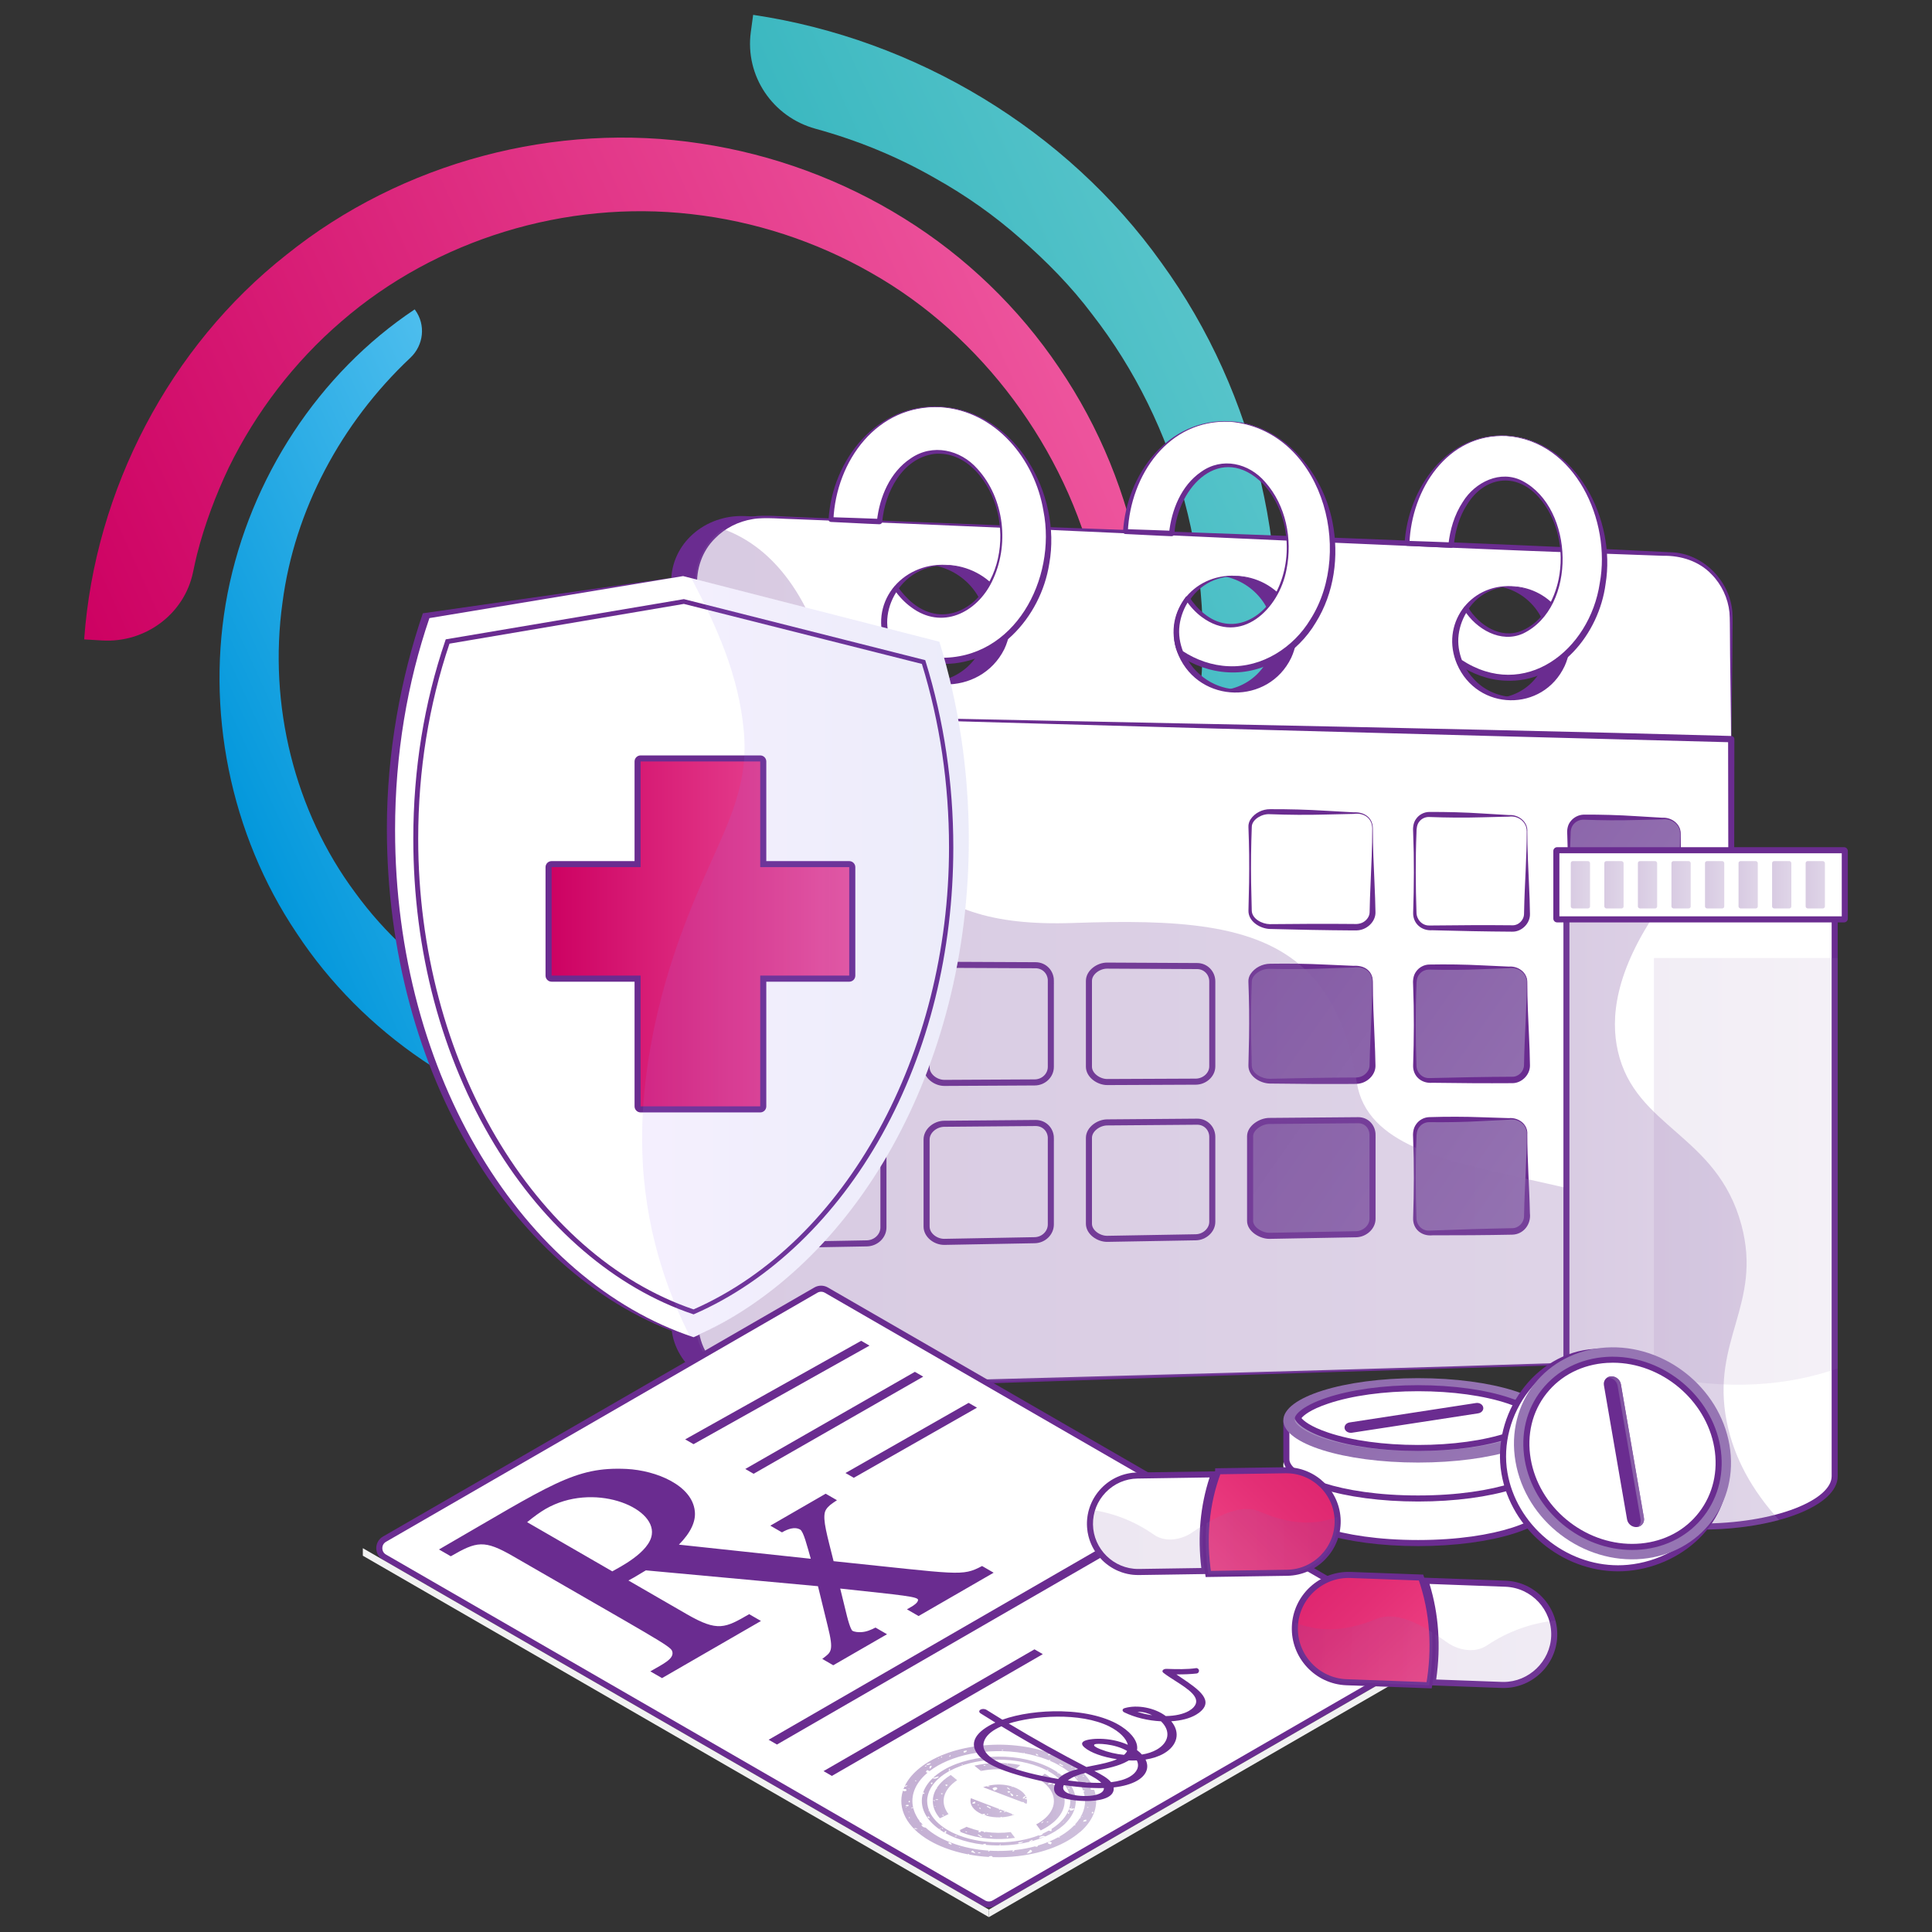 <?xml version="1.0" encoding="UTF-8"?> <svg xmlns="http://www.w3.org/2000/svg" xmlns:xlink="http://www.w3.org/1999/xlink" viewBox="0 0 650 650"><rect x="0" y="0" width="650" height="650" fill="#333333" stroke="none"/><defs><style>.cls-1{fill:url(#New_Gradient_Swatch_copy_3-21);}.cls-1,.cls-2,.cls-3,.cls-4,.cls-5,.cls-6,.cls-7,.cls-8,.cls-9,.cls-10,.cls-11,.cls-12,.cls-13,.cls-14,.cls-15,.cls-16,.cls-17,.cls-18,.cls-19{mix-blend-mode:multiply;}.cls-1,.cls-5,.cls-6,.cls-7,.cls-10,.cls-12,.cls-13,.cls-14,.cls-15,.cls-18,.cls-19{opacity:.3;}.cls-20{fill:url(#New_Gradient_Swatch_copy_3-12);}.cls-21{fill:url(#New_Gradient_Swatch_copy_3-6);}.cls-2{fill:url(#New_Gradient_Swatch_copy_3-28);opacity:.77;}.cls-22{fill:url(#New_Gradient_Swatch_copy_74);}.cls-22,.cls-23,.cls-24,.cls-25,.cls-26{stroke:#6a2c90;stroke-miterlimit:10;stroke-width:2.04px;}.cls-27{fill:url(#linear-gradient-2);}.cls-3{fill:url(#New_Gradient_Swatch_copy_3-30);}.cls-3,.cls-4,.cls-16,.cls-17{opacity:.14;}.cls-4{fill:url(#New_Gradient_Swatch_copy_3-31);}.cls-28{fill:url(#New_Gradient_Swatch_copy_3-15);}.cls-23{fill:url(#New_Gradient_Swatch_copy_3-4);}.cls-5{fill:url(#New_Gradient_Swatch_copy_3-23);}.cls-6{fill:url(#New_Gradient_Swatch_copy_3-24);}.cls-29{fill:url(#New_Gradient_Swatch_copy_3-11);}.cls-7{fill:url(#New_Gradient_Swatch_copy_3-7);}.cls-24{fill:url(#New_Gradient_Swatch_copy_3-5);}.cls-30,.cls-25{fill:#fff;}.cls-31{opacity:.46;}.cls-8{fill:url(#New_Gradient_Swatch_copy_3-17);opacity:.1;}.cls-9{fill:url(#linear-gradient-4);opacity:.12;}.cls-32{fill:url(#New_Gradient_Swatch_copy_3-9);}.cls-33{fill:url(#New_Gradient_Swatch_copy_3-26);}.cls-34{fill:url(#linear-gradient-3);}.cls-35{fill:#f2f2f2;}.cls-36,.cls-11{fill:#6a2c90;}.cls-37{isolation:isolate;}.cls-38{fill:url(#New_Gradient_Swatch_copy_3-13);}.cls-10,.cls-39{fill:#d8dee8;}.cls-40{fill:url(#New_Gradient_Swatch_copy_3);}.cls-41{fill:url(#New_Gradient_Swatch_copy_3-2);}.cls-26{fill:url(#New_Gradient_Swatch_copy_74-2);}.cls-42{fill:url(#New_Gradient_Swatch_copy_3-27);}.cls-43{fill:url(#New_Gradient_Swatch_copy_3-16);}.cls-44{fill:url(#New_Gradient_Swatch);}.cls-45{fill:url(#New_Gradient_Swatch_copy_3-10);}.cls-12{fill:url(#New_Gradient_Swatch_copy_3-20);}.cls-13{fill:url(#New_Gradient_Swatch_copy_3-22);}.cls-46{fill:url(#New_Gradient_Swatch_copy_3-8);}.cls-14{fill:url(#New_Gradient_Swatch_copy_3-18);}.cls-15{fill:url(#New_Gradient_Swatch_copy_3-19);}.cls-47{fill:url(#New_Gradient_Swatch_copy_3-14);}.cls-16{fill:url(#New_Gradient_Swatch_copy_3-29);}.cls-17{fill:url(#New_Gradient_Swatch_copy_3-32);}.cls-18{fill:url(#New_Gradient_Swatch_copy_3-25);}.cls-48{fill:url(#linear-gradient);}.cls-49{fill:url(#New_Gradient_Swatch_copy_3-3);}</style><linearGradient id="linear-gradient" x1="211.97" y1="-1126.55" x2="398.05" y2="-1126.55" gradientTransform="translate(358.38 1410.85) rotate(-24.49)" gradientUnits="userSpaceOnUse"><stop offset="0" stop-color="#0096db"></stop><stop offset="1" stop-color="#6dcef5"></stop></linearGradient><linearGradient id="linear-gradient-2" x1="195.31" y1="-1178.35" x2="542.31" y2="-1178.35" gradientTransform="translate(358.38 1410.85) rotate(-24.49)" gradientUnits="userSpaceOnUse"><stop offset="0" stop-color="#cd0162"></stop><stop offset="1" stop-color="#ee569e"></stop></linearGradient><linearGradient id="linear-gradient-3" x1="257.92" y1="-1134.51" x2="584.6" y2="-1134.51" gradientTransform="translate(358.38 1410.85) rotate(-24.49)" gradientUnits="userSpaceOnUse"><stop offset="0" stop-color="#009eac"></stop><stop offset="1" stop-color="#57c4ca"></stop></linearGradient><linearGradient id="New_Gradient_Swatch_copy_3" x1="441.93" y1="220.29" x2="585.83" y2="321.66" gradientUnits="userSpaceOnUse"><stop offset="0" stop-color="#7f52a0"></stop><stop offset="1" stop-color="#9675b3"></stop></linearGradient><linearGradient id="New_Gradient_Swatch_copy_3-2" x1="383.37" y1="303.42" x2="527.28" y2="404.79" xlink:href="#New_Gradient_Swatch_copy_3"></linearGradient><linearGradient id="New_Gradient_Swatch_copy_3-3" x1="400.99" y1="278.41" x2="544.89" y2="379.78" xlink:href="#New_Gradient_Swatch_copy_3"></linearGradient><linearGradient id="New_Gradient_Swatch_copy_3-4" x1="418.17" y1="254.02" x2="562.08" y2="355.39" xlink:href="#New_Gradient_Swatch_copy_3"></linearGradient><linearGradient id="New_Gradient_Swatch_copy_3-5" x1="358.96" y1="338.07" x2="502.87" y2="439.44" xlink:href="#New_Gradient_Swatch_copy_3"></linearGradient><linearGradient id="New_Gradient_Swatch_copy_3-6" x1="376.91" y1="312.6" x2="520.81" y2="413.96" xlink:href="#New_Gradient_Swatch_copy_3"></linearGradient><linearGradient id="New_Gradient_Swatch_copy_3-7" x1="233.96" y1="322.5" x2="582.45" y2="322.5" xlink:href="#New_Gradient_Swatch_copy_3"></linearGradient><linearGradient id="New_Gradient_Swatch_copy_3-8" x1="330.8" y1="603.67" x2="345.53" y2="603.67" xlink:href="#New_Gradient_Swatch_copy_3"></linearGradient><linearGradient id="New_Gradient_Swatch_copy_3-9" x1="303.25" y1="605.93" x2="368.79" y2="605.93" xlink:href="#New_Gradient_Swatch_copy_3"></linearGradient><linearGradient id="New_Gradient_Swatch_copy_3-10" x1="310.12" y1="605.93" x2="361.93" y2="605.93" xlink:href="#New_Gradient_Swatch_copy_3"></linearGradient><linearGradient id="New_Gradient_Swatch_copy_3-11" x1="322.81" y1="616.68" x2="341.5" y2="616.68" xlink:href="#New_Gradient_Swatch_copy_3"></linearGradient><linearGradient id="New_Gradient_Swatch_copy_3-12" x1="313.85" y1="604.44" x2="322.03" y2="604.44" xlink:href="#New_Gradient_Swatch_copy_3"></linearGradient><linearGradient id="New_Gradient_Swatch_copy_3-13" x1="348.6" y1="606.29" x2="358.19" y2="606.29" xlink:href="#New_Gradient_Swatch_copy_3"></linearGradient><linearGradient id="New_Gradient_Swatch_copy_3-14" x1="327.83" y1="594.47" x2="343.27" y2="594.47" xlink:href="#New_Gradient_Swatch_copy_3"></linearGradient><linearGradient id="New_Gradient_Swatch_copy_3-15" x1="326.51" y1="608.2" x2="341.24" y2="608.2" xlink:href="#New_Gradient_Swatch_copy_3"></linearGradient><linearGradient id="New_Gradient_Swatch" x1="184.57" y1="314.2" x2="286.73" y2="314.2" gradientUnits="userSpaceOnUse"><stop offset="0" stop-color="#cd0162"></stop><stop offset="1" stop-color="#ee569e"></stop></linearGradient><linearGradient id="linear-gradient-4" x1="216.03" y1="322.21" x2="325.95" y2="322.21" gradientUnits="userSpaceOnUse"><stop offset="0" stop-color="#aa80f9"></stop><stop offset="1" stop-color="#6165d7"></stop></linearGradient><linearGradient id="New_Gradient_Swatch_copy_3-16" x1="526" y1="409.73" x2="598.52" y2="409.73" xlink:href="#New_Gradient_Swatch_copy_3"></linearGradient><linearGradient id="New_Gradient_Swatch_copy_3-17" x1="556.44" y1="394.1" x2="618.28" y2="394.1" xlink:href="#New_Gradient_Swatch_copy_3"></linearGradient><linearGradient id="New_Gradient_Swatch_copy_3-18" x1="607.49" y1="297.68" x2="613.97" y2="297.68" xlink:href="#New_Gradient_Swatch_copy_3"></linearGradient><linearGradient id="New_Gradient_Swatch_copy_3-19" x1="596.2" y1="297.68" x2="602.68" y2="297.68" xlink:href="#New_Gradient_Swatch_copy_3"></linearGradient><linearGradient id="New_Gradient_Swatch_copy_3-20" x1="584.91" y1="297.68" x2="591.39" y2="297.68" xlink:href="#New_Gradient_Swatch_copy_3"></linearGradient><linearGradient id="New_Gradient_Swatch_copy_3-21" x1="573.63" y1="297.68" x2="580.1" y2="297.68" xlink:href="#New_Gradient_Swatch_copy_3"></linearGradient><linearGradient id="New_Gradient_Swatch_copy_3-22" x1="562.34" y1="297.68" x2="568.81" y2="297.68" xlink:href="#New_Gradient_Swatch_copy_3"></linearGradient><linearGradient id="New_Gradient_Swatch_copy_3-23" x1="551.05" y1="297.68" x2="557.53" y2="297.68" xlink:href="#New_Gradient_Swatch_copy_3"></linearGradient><linearGradient id="New_Gradient_Swatch_copy_3-24" x1="539.76" y1="297.68" x2="546.24" y2="297.68" xlink:href="#New_Gradient_Swatch_copy_3"></linearGradient><linearGradient id="New_Gradient_Swatch_copy_3-25" x1="528.47" y1="297.68" x2="534.95" y2="297.68" xlink:href="#New_Gradient_Swatch_copy_3"></linearGradient><linearGradient id="New_Gradient_Swatch_copy_3-26" x1="350.89" y1="368.77" x2="493.29" y2="491.86" xlink:href="#New_Gradient_Swatch_copy_3"></linearGradient><linearGradient id="New_Gradient_Swatch_copy_3-27" x1="374.81" y1="341.1" x2="517.21" y2="464.19" xlink:href="#New_Gradient_Swatch_copy_3"></linearGradient><linearGradient id="New_Gradient_Swatch_copy_3-28" x1="540.58" y1="488.39" x2="553.12" y2="488.39" xlink:href="#New_Gradient_Swatch_copy_3"></linearGradient><linearGradient id="New_Gradient_Swatch_copy_3-29" x1="435.63" y1="555.87" x2="523.93" y2="555.87" xlink:href="#New_Gradient_Swatch_copy_3"></linearGradient><linearGradient id="New_Gradient_Swatch_copy_74" x1="-627.75" y1="710.86" x2="-550.6" y2="785.83" gradientTransform="translate(1085.05 -170.77) rotate(2.11)" gradientUnits="userSpaceOnUse"><stop offset=".04" stop-color="#db1f6b"></stop><stop offset=".33" stop-color="#e32e75"></stop><stop offset=".89" stop-color="#fa5692"></stop><stop offset="1" stop-color="#ff5f98"></stop></linearGradient><linearGradient id="New_Gradient_Swatch_copy_3-30" x1="-622.56" y1="748.18" x2="-575.98" y2="748.18" gradientTransform="translate(1085.05 -170.77) rotate(2.11)" xlink:href="#New_Gradient_Swatch_copy_3"></linearGradient><linearGradient id="New_Gradient_Swatch_copy_3-31" x1="365.69" y1="518.79" x2="450.04" y2="518.79" xlink:href="#New_Gradient_Swatch_copy_3"></linearGradient><linearGradient id="New_Gradient_Swatch_copy_74-2" x1="6116.39" y1="1341.17" x2="6190.07" y2="1412.77" gradientTransform="translate(6549.95 -951.66) rotate(179.13) scale(1 -1)" xlink:href="#New_Gradient_Swatch_copy_74"></linearGradient><linearGradient id="New_Gradient_Swatch_copy_3-32" x1="6121.35" y1="1376.81" x2="6165.83" y2="1376.81" gradientTransform="translate(6549.95 -951.66) rotate(179.13) scale(1 -1)" xlink:href="#New_Gradient_Swatch_copy_3"></linearGradient></defs><g class="cls-37"><g id="Layer_1"><path class="cls-48" d="M316.59,358.87c-8.77,5.51-17.94,10.44-27.66,13.92-9.56,3.87-19.56,6.65-29.67,8.55-20.26,3.8-41.2,3.48-61.18-.82-40.04-8.38-76.07-32.86-98.24-66.53-22.49-33.4-30.82-75.5-23.27-114.37,7.62-38.81,30.7-74.06,62.95-95.53l.16.22c3.63,4.99,2.87,11.84-1.63,16.07-23.28,21.9-38.97,51.27-43.01,82.35-4.8,34.4,4.05,70.18,24.46,97.59,20.04,27.56,51.01,46.34,84.03,51.67,16.48,2.71,33.37,2.22,49.49-1.41,8.05-1.85,15.95-4.36,23.47-7.77l.23-.09c13.48-5.33,28.84-.5,36.84,11.59l3.02,4.55Z"></path><path class="cls-27" d="M28.32,215.1c3.6-50.37,28.8-98.5,68.08-129.42,38.93-31.25,90.75-44.84,139.35-37.39,24.29,3.64,47.7,12.29,68.41,25.19,20.74,12.85,38.62,30.14,52.15,50.23,27.27,40.02,36.94,91.26,25.37,137.43l-.1-.02c-6.11-1.27-10.19-6.97-9.56-13.18,1.88-18.36.74-36.91-3.48-54.67-4.93-21.32-14.63-41.37-27.51-58.73-12.91-17.34-29.19-32.14-47.9-42.72-18.64-10.67-39.39-17.42-60.54-19.78-42.27-4.87-86.01,8.61-117.7,36.07-15.88,13.63-28.78,30.53-37.92,49.19-4.45,9.39-8.11,19.14-10.68,29.19-.48,1.97-.92,3.95-1.33,5.94-2.91,14.2-16.12,23.92-30.6,23.05l-6.03-.36Z"></path><path class="cls-34" d="M253.41,5c54.71,8.13,105.48,38.73,137.33,83.39,32.16,44.3,45.27,101.42,35.9,154.7-4.58,26.61-14.41,52.24-28.88,74.86-14.46,22.61-33.37,42.33-55.42,57.37-43.92,30.28-99.91,41.92-151.27,30.91h0c1.1-6.22,6.78-10.47,13.07-9.95,20.84,1.73,41.86.08,61.95-4.99,23.67-5.93,46.03-16.71,65.37-31.22,19.37-14.46,35.85-32.64,48.07-53.33,12.26-20.66,20.2-43.75,23.45-67.36,6.68-47.25-6.63-96.51-35.54-133.65-7.05-9.4-15.34-17.79-24.14-25.48-8.77-7.75-18.38-14.52-28.57-20.22-12.69-7.31-26.31-12.86-40.38-16.72-14.4-3.95-23.76-17.78-21.74-32.57l.78-5.74Z"></path><path class="cls-36" d="M576.23,208.14c0-11.67-9.32-21.51-20.81-21.98l-304.84-12.53c-13.5-.56-24.76,9.33-24.76,22.07v249.19c0,12.75,11.23,22.74,24.73,22.34l7.28-.24.34-.55,297.04-12.42c11.5-.34,21.03-6.11,21.03-17.78v-228.1ZM311.04,229.58c-11.5-.32-20.88-9.52-20.88-20.54s9.37-19.6,20.88-19.17c11.44.43,20.67,9.62,20.67,20.53s-9.23,19.5-20.67,19.18ZM408.79,232.31c-10.95-.31-19.88-9.27-19.88-20.03s8.93-19.14,19.88-18.72c10.89.41,19.68,9.38,19.68,20.02s-8.79,19.03-19.68,18.73ZM501.92,234.91c-10.44-.29-18.95-9.04-18.95-19.54s8.51-18.69,18.95-18.3c10.39.39,18.77,9.14,18.77,19.54s-8.38,18.59-18.77,18.3Z"></path><path class="cls-30" d="M582.45,250.33v-42.22c0-11.65-9.04-21.22-20.5-21.69l-303.48-12.48c-5.66-.23-10.95,1.27-15.11,4.19-5.69,3.98-9.4,10.26-9.4,17.6v57.3l348.49-2.7ZM508.57,197.33c10.35.39,18.71,9.12,18.71,19.51s-8.36,18.56-18.71,18.27c-10.41-.29-18.89-9.02-18.89-19.5s8.49-18.66,18.89-18.27ZM415.75,193.82c10.85.41,19.62,9.35,19.62,19.99s-8.76,18.99-19.62,18.69c-10.91-.31-19.82-9.25-19.82-19.99s8.9-19.11,19.82-18.7ZM318.36,190.14c11.4.43,20.6,9.6,20.6,20.5s-9.2,19.45-20.6,19.14c-11.46-.32-20.81-9.5-20.81-20.5s9.35-19.57,20.81-19.14Z"></path><path class="cls-36" d="M582.38,250.26c.09-5.56-.41-31.99-.36-36.92-.05-2.44.02-4.91-.16-7.3-.5-4.79-2.64-9.38-6.01-12.8-4.24-4.47-10.3-6.36-16.33-6.25-2.17-.07-8.78-.32-11.08-.4-93.47-3.24-187.12-8.33-280.55-11.9-3.87-.04-10.79-.76-14.67-.03-4.79.76-9.3,3.03-12.67,6.49-4.36,4.3-6.38,10.39-6,16.45-.05,2.33.08,8.67.05,11.08.02,9.43.17,34.6.19,44.34,0,0-.84-.83-.84-.83l86.93-.88c80.22-.66,181.6-.96,261.5-1.06h0ZM582.52,250.4c-110.27,1.62-238.05,3.03-348.56,3.45,0,0-.84,0-.84,0,0,0,0-.83,0-.83.06-13.71.17-38.27.23-51.73.02-2.21-.05-5.23.12-7.44.77-10.27,9.58-18.69,19.6-20.05,4.18-.68,10.56.04,14.84.13,98.34,4.37,197.05,6.94,295.38,11.93,10.27.92,18.75,9.87,19.55,20.07.17,2.53.04,4.99.04,7.47.03,4.88-.37,31.53-.36,36.98h0Z"></path><path class="cls-36" d="M508.57,197.22c13.61.38,23.74,13.85,17.86,26.82-7.34,15.69-29.37,15.33-36.25-.63-5.62-13.23,4.19-26.9,18.39-26.2h0ZM508.56,197.43c-16.21-.35-23.43,19.87-12.67,31.06,6.44,7.16,18.76,8.44,25.7,1.21,10.81-10.92,2.23-31.83-13.03-32.28h0Z"></path><path class="cls-36" d="M415.76,193.72c14.07.39,24.9,14.01,18.67,27.56-7.67,15.93-30.69,15.53-37.88-.68-6-13.86,4.51-27.61,19.2-26.89h0ZM415.75,193.92c-16.81-.41-24.82,20.17-13.25,31.88,11.7,12.06,32.6,5.53,32.01-12.21-.25-9.91-8.57-19.4-18.76-19.67h0Z"></path><path class="cls-36" d="M318.36,190.04c14.51.37,26.18,14.21,19.54,28.34-8.09,16.19-32.03,15.76-39.61-.73-6.44-14.48,4.9-28.38,20.07-27.61h0ZM318.36,190.25c-17.53-.43-26.29,20.5-13.87,32.75,12.11,12.14,34.14,5.8,33.61-12.57-.3-10.34-9.14-19.88-19.74-20.18h0Z"></path><path class="cls-30" d="M233.96,240.01v204.65c0,12.72,10.57,22.74,24.02,22.33l303.8-9.16c11.46-.35,20.67-10.06,20.67-21.71v-187.45l-348.49-8.66Z"></path><path class="cls-36" d="M234.03,240.08c.4,68.19.75,135.68.81,203.35-.08,3.41.47,6.73,1.84,9.84,3.35,7.51,11.17,12.51,19.36,12.79,3.22.05,8.54-.16,11.89-.25,94.06-2.6,199.27-5.18,293.04-8.48,9.9.13,18.88-7.62,20.51-17.34.64-3.29.24-8.42.33-11.83-.19-48.98-.37-129.81-.41-179.49,0,0,1.03,1.06,1.03,1.06-98.6-2.53-248.61-6.59-348.4-9.64h0ZM233.89,239.94c100.43,2.36,249.39,4.86,348.59,7.67.58.01,1.03.49,1.03,1.06l-.14,95.73c-.08,25-.21,65.13-.29,89.74.86,12.78-9.05,24.32-22.08,24.24-93.71,2.37-199.06,6.09-293.02,9.19-3.12.04-8.78.39-12.03.28-8.83-.27-17.36-5.69-20.92-13.84-1.46-3.31-2.05-6.99-1.96-10.58.06-67.93.41-136.08.81-203.49h0Z"></path><path class="cls-30" d="M461.78,278.73c0-2.79-2.01-5.09-4.83-5.14l-29.93-.51c-2.86-.05-6.44,2.19-6.44,5.01v28.48c0,2.82,3.71,5.13,6.57,5.16l29.1.22c2.82.02,5.52-2.23,5.52-5.02v-28.2Z"></path><path class="cls-36" d="M461.68,278.73c-.06-3.57-2.9-5.37-6.26-4.9,0,0-9.37.21-9.37.21-6.25.18-12.49.12-18.73-.11-1.4-.1-2.79.29-4,1.04-1.18.75-2.17,1.89-2.17,3.24-.11,3.12-.2,6.24-.24,9.36-.08,6.24.05,12.49.23,18.73.02,2.84,3.52,4.58,6.02,4.62,9.36-.1,18.73-.15,28.1-.06,1.36.09,2.69-.05,3.81-.88,1.04-.77,1.73-1.89,1.73-3.15.05-3.12.17-6.24.31-9.36.26-6.24.58-12.49.57-18.73h0ZM461.88,278.73c0,6.24.3,12.49.57,18.73.14,3.12.26,6.24.31,9.36.12,2.86-2.23,5.37-4.93,6.01-.82.23-1.76.2-2.59.2-9.36-.06-18.73-.24-28.09-.49-3.35-.17-7.23-2.59-7.12-6.23.18-6.24.3-12.49.23-18.73-.03-3.12-.13-6.24-.24-9.36-.05-.88.23-1.82.71-2.56,1.43-2.17,4.03-3.45,6.62-3.42,6.24-.02,12.49.14,18.72.53,0,0,9.36.53,9.36.53,3.49-.19,6.43,1.69,6.45,5.43h0Z"></path><path class="cls-30" d="M513.74,279.58c0-2.76-2.3-5.02-5.05-5.07l-27.79-.48c-2.79-.05-4.91,2.18-4.91,4.97v28.1c0,2.78,2.09,5.05,4.88,5.07l27.92.21c2.75.02,4.96-2.21,4.96-4.96v-27.83Z"></path><path class="cls-36" d="M513.64,279.58c.01-3.11-3-5.29-5.97-4.83,0,0-8.94.22-8.94.22-5.96.18-11.92.12-17.87-.1-1.23-.05-2.49.46-3.29,1.47-.9,1.02-1.02,2.51-1.01,3.82-.37,8.93-.3,17.87,0,26.81-.01,2.36,1.87,4.42,4.22,4.4,0,0,1.1,0,1.1,0,8.94-.11,17.87-.16,26.81-.07,2.15.13,4.01-1.69,4.05-3.8,0,0,.03-1.1.03-1.1.17-8.94.9-17.87.88-26.81h0ZM513.84,279.58c0,5.96.3,11.91.57,17.87.16,3.35.29,6.72.33,10.07.07,3.22-2.88,6.07-6.08,5.93-8.94-.05-17.87-.24-26.8-.48-3.65.26-6.57-2.32-6.42-6,.29-8.94.36-17.87,0-26.81-.13-1.6,0-3.34,1.01-4.68.97-1.41,2.7-2.31,4.44-2.31,5.97-.02,11.92.13,17.87.52,0,0,8.93.53,8.93.53,3.07-.22,6.24,2.1,6.17,5.36h0Z"></path><path class="cls-40" d="M565.33,280.43c0-2.72-2.37-4.96-5.04-5.01l-27.36-.5c-2.71-.05-5.09,2.13-5.09,4.87v27.72c0,2.75,2.27,5,4.99,5.03l27.43.22c2.67.02,5.08-2.16,5.08-4.88v-27.46Z"></path><path class="cls-36" d="M565.23,280.43c0-3.06-3.01-5.2-5.93-4.76,0,0-8.84.21-8.84.21-5.88.18-11.8.11-17.64-.11-1.21-.03-2.48.48-3.32,1.44-.94.97-1.12,2.4-1.09,3.7-.37,8.83-.3,17.66,0,26.49,0,2.8,2.65,4.71,5.31,4.34,8.83-.1,17.66-.15,26.49-.06,2.58.09,4.44-2.26,4.15-4.76.17-8.83.9-17.66.88-26.49h0ZM565.44,280.43c0,5.89.3,11.77.57,17.66.04,3.76.62,7.56.14,11.29-.69,2.62-3.26,4.5-5.96,4.47-8.83-.06-17.66-.24-26.49-.49-3.36.33-6.66-2.52-6.41-5.96.29-8.83.36-17.66,0-26.49-.15-1.6.06-3.33,1.13-4.61,1.03-1.33,2.68-2.18,4.41-2.23,5.93-.03,11.78.14,17.67.52l8.82.53c3.02-.19,6.17,2.09,6.12,5.29h0Z"></path><path class="cls-41" d="M461.78,330.31c0-2.79-2.01-5.06-4.83-5.07l-29.93-.13c-2.86-.01-6.44,2.26-6.44,5.09v28.48c0,2.82,3.71,5.1,6.57,5.08l29.1-.16c2.82-.01,5.52-2.3,5.52-5.09v-28.2Z"></path><path class="cls-36" d="M461.68,330.31c-.06-3.59-2.93-5.33-6.29-4.81,0,0-9.37.33-9.37.33-6.24.26-12.49.28-18.73.13-1.4-.08-2.79.33-3.99,1.1-1.17.76-2.16,1.9-2.16,3.26-.11,3.12-.2,6.24-.24,9.36-.08,6.24.05,12.49.23,18.73.02,2.85,3.54,4.56,6.04,4.54,9.36-.23,18.73-.39,28.09-.43,1.37.07,2.69-.1,3.79-.95,1.03-.78,1.73-1.91,1.73-3.17.05-3.12.17-6.24.31-9.36.26-6.24.58-12.49.57-18.73h0ZM461.88,330.31c0,6.24.3,12.49.57,18.73.14,3.12.26,6.24.31,9.36.12,2.86-2.2,5.36-4.89,6.04-.82.25-1.77.23-2.59.24-9.36.06-18.73,0-28.09-.13-3.35-.1-7.28-2.51-7.17-6.16.18-6.24.3-12.49.23-18.73-.03-3.12-.13-6.24-.24-9.36-.05-.88.22-1.82.7-2.56,1.42-2.18,3.99-3.48,6.59-3.5,6.24-.1,12.49-.02,18.73.29,0,0,9.36.41,9.36.41,3.5-.24,6.47,1.58,6.49,5.35h0Z"></path><path class="cls-49" d="M513.74,330.48c0-2.76-2.3-5-5.05-5.01l-27.79-.11c-2.79-.01-4.91,2.25-4.91,5.03v28.1c0,2.78,2.09,5.02,4.88,5.01l27.92-.15c2.75-.01,4.96-2.27,4.96-5.02v-27.83Z"></path><path class="cls-36" d="M513.64,330.48c.02-3.12-3.03-5.26-6-4.75,0,0-8.94.34-8.94.34-5.95.26-11.93.28-17.86.14-1.23-.02-2.49.51-3.28,1.53-.9,1.03-1.02,2.51-1.01,3.83-.37,8.93-.3,17.87,0,26.81-.02,2.37,1.89,4.4,4.24,4.33,0,0,1.1-.02,1.1-.02,8.93-.23,17.87-.39,26.8-.43,2.14.09,3.99-1.75,4.04-3.86,0,0,.03-1.1.03-1.1.17-8.94.9-17.87.88-26.81h0ZM513.84,330.48c0,5.96.3,11.91.57,17.87.16,3.35.29,6.72.33,10.07.06,3.21-2.83,6.07-6.03,6-8.94.06-17.87,0-26.81-.13-3.67.31-6.62-2.22-6.47-5.92.29-8.94.36-17.87,0-26.81-.13-1.6,0-3.33,1-4.68.96-1.41,2.66-2.34,4.4-2.37,5.98-.11,11.92-.03,17.88.28l8.93.41c3.1-.25,6.25,1.98,6.2,5.28h0Z"></path><path class="cls-23" d="M565.33,330.66c0-2.72-2.37-4.93-5.04-4.95l-27.36-.14c-2.71-.01-5.09,2.19-5.09,4.94v27.72c0,2.75,2.27,4.98,4.99,4.96l27.43-.14c2.67-.01,5.08-2.22,5.08-4.94v-27.46Z"></path><path class="cls-25" d="M297.23,329.82c0-2.91-2.69-5.3-5.76-5.31l-30.95-.16c-3.11-.01-5.42,2.34-5.42,5.28v29.7c0,2.94,2.19,5.33,5.31,5.31l31.22-.14c3.06-.02,5.59-2.37,5.59-5.28v-29.39Z"></path><path class="cls-25" d="M353.55,329.96c0-2.87-2.17-5.2-5.15-5.22l-30.74-.14c-3.03-.01-5.92,2.32-5.92,5.22v29.28c0,2.9,3.01,5.24,6.04,5.23l30.34-.16c2.98-.02,5.42-2.36,5.42-5.23v-28.98Z"></path><path class="cls-25" d="M407.86,330.19c0-2.83-2.2-5.16-5.1-5.17l-30.28-.15c-2.95-.01-6.12,2.28-6.12,5.14v28.88c0,2.86,3.25,5.17,6.2,5.15l29.77-.13c2.9-.02,5.53-2.3,5.53-5.13v-28.59Z"></path><path class="cls-24" d="M461.78,381.89c0-2.79-2.01-5.03-4.83-5.01l-29.93.25c-2.86.02-6.44,2.33-6.44,5.16v28.48c0,2.82,3.71,5.06,6.57,5.01l29.1-.53c2.82-.05,5.52-2.36,5.52-5.16v-28.2Z"></path><path class="cls-21" d="M513.74,381.39c0-2.76-2.3-4.97-5.05-4.95l-27.79.25c-2.79.02-4.91,2.31-4.91,5.09v28.1c0,2.78,2.09,4.99,4.88,4.94l27.92-.52c2.75-.05,4.96-2.33,4.96-5.09v-27.83Z"></path><path class="cls-36" d="M513.64,381.39c0-3.17-3.03-5.22-6.03-4.67,0,0-8.93.45-8.93.45-5.95.34-11.93.43-17.85.37-1.23,0-2.48.55-3.27,1.58-.89,1.04-1.02,2.52-1.01,3.83-.37,8.93-.3,17.87,0,26.81-.02,2.37,1.91,4.39,4.26,4.27,0,0,1.11-.04,1.11-.04,8.93-.34,17.86-.62,26.8-.78,2.12.04,3.98-1.81,4.02-3.92,0,0,.03-1.1.03-1.1.17-8.94.9-17.87.88-26.81h0ZM513.84,381.39c-.02,8.94.71,17.87.88,26.81.45,3.69-2.15,7.12-5.97,7.19-8.93.18-17.87.23-26.81.22-3.69.36-6.65-2.1-6.51-5.84.29-8.94.36-17.87,0-26.81-.13-1.6,0-3.33.99-4.68.94-1.42,2.62-2.36,4.37-2.43,5.99-.19,11.92-.18,17.89.04,0,0,8.94.29,8.94.29,3.1-.3,6.29,1.89,6.24,5.2h0Z"></path><path class="cls-25" d="M297.23,383.57c0-2.91-2.69-5.26-5.76-5.23l-30.95.25c-3.11.03-5.42,2.41-5.42,5.35v29.7c0,2.94,2.19,5.3,5.31,5.24l31.22-.56c3.06-.06,5.59-2.45,5.59-5.36v-29.39Z"></path><path class="cls-25" d="M353.55,382.97c0-2.87-2.17-5.17-5.15-5.15l-30.74.26c-3.03.03-5.92,2.4-5.92,5.3v29.28c0,2.9,3.01,5.21,6.04,5.15l30.34-.56c2.98-.06,5.42-2.43,5.42-5.3v-28.98Z"></path><path class="cls-25" d="M407.86,382.49c0-2.83-2.2-5.13-5.1-5.11l-30.28.24c-2.95.03-6.12,2.35-6.12,5.21v28.88c0,2.86,3.25,5.13,6.2,5.08l29.77-.52c2.9-.05,5.53-2.37,5.53-5.2v-28.59Z"></path><path class="cls-30" d="M316.43,136.91c-19.29-.98-35.3,14.84-36.85,37.9l16.34.67c1.33-13.77,10.2-23.96,20.51-23.48,11.13.52,20.48,13.51,20.48,28.44s-9.35,27.19-20.48,26.82c-5.8-.19-11.14-3.82-14.95-9.35-2.21,3.06-6.01,10.11-2.41,18.82,5.19,3.4,11.1,5.42,17.36,5.61,20.11.6,36.32-17.87,36.32-41.25s-16.21-43.15-36.32-44.18Z"></path><path class="cls-36" d="M316.43,137.01c-21.33-1.02-35.12,18.04-36.04,37.85,0,0-.77-.86-.77-.86,4.88.18,11.55.36,16.34.57,0,0-.94.82-.94.82.87-8.09,4.35-16.51,11.36-21.16,7.34-5.1,16.74-2.97,22.45,3.49,9.17,10.05,10.85,25.85,4.91,37.94-5.17,10.61-16.92,16.33-27.2,8.62-2.24-1.62-4.12-3.68-5.71-5.92,0,0,1.29.01,1.29.01-1.84,2.6-3.09,5.63-3.49,8.76-.43,3.14.11,6.32,1.31,9.24,0,0-.35-.42-.35-.42,4.85,3.16,10.5,5.09,16.25,5.34,25.54.76,39.69-26.57,35.22-49.38-2.87-17.43-16.14-33.73-34.63-34.9h0ZM316.44,136.81c25.3,1.48,40.81,29.45,36.57,52.85-2.83,18.14-17.91,34.85-37.28,33.65-6.14-.32-12.12-2.44-17.2-5.82-1.78-3.08-2.08-7.09-1.63-10.6.5-3.43,1.92-6.67,3.93-9.44.26-.35.75-.43,1.1-.18,3,4.25,7.1,8.12,12.36,9.14,5.15,1.08,10.47-1.09,14.12-4.76,7.57-7.53,9.62-19.38,7.14-29.52-2.32-9.74-10.23-20.5-21.27-19.41-10.75,1.48-16.57,12.93-17.47,22.84-.05.48-.47.83-.94.82-2.72-.09-5.44-.25-8.17-.38l-8.17-.4c-.45-.01-.8-.39-.77-.84,1.28-20.15,16.23-39.07,37.66-37.97h0Z"></path><path class="cls-30" d="M413.75,141.81c-18.38-.94-33.63,14.52-35.1,37.03l15.56.64c1.27-13.44,9.72-23.4,19.54-22.94,10.6.5,19.51,13.17,19.51,27.74s-8.91,26.55-19.51,26.2c-5.53-.19-10.62-3.72-14.25-9.12-2.1,2.99-5.73,9.87-2.3,18.37,4.95,3.32,10.58,5.28,16.54,5.46,19.16.57,34.61-17.48,34.61-40.3s-15.45-42.11-34.61-43.09Z"></path><path class="cls-36" d="M413.74,141.91c-20.65-.93-33.45,18.01-34.29,36.98,0,0-.77-.86-.77-.86,4.65.18,11,.33,15.57.54,0,0-.94.82-.94.82.83-7.81,4.06-15.98,10.74-20.61,7.11-5.11,16.13-3,21.61,3.4,7.01,7.89,9.22,19.19,7.18,29.37-2.46,13.42-15.35,25.8-28.53,16.03-2.15-1.59-3.94-3.61-5.45-5.79h1.3c-1.76,2.57-2.94,5.53-3.32,8.57-.41,3.06.11,6.15,1.25,9.01,0,0-.35-.43-.35-.43,4.64,3.09,10.07,4.99,15.62,5.2,11.26.51,21.84-6.3,27.52-15.77,15.04-23.59,3.4-63.88-27.12-66.48h0ZM413.76,141.71c17.94.93,31.29,17.17,34.55,33.96,2.26,11.45.59,23.84-5.66,33.83-6.06,10.18-17.32,17.39-29.39,16.7-5.94-.28-11.72-2.37-16.59-5.69-1.72-3.02-1.98-6.92-1.56-10.35.48-3.34,1.82-6.51,3.75-9.23.3-.45,1-.44,1.3.01,1.4,2.08,3.04,4.01,5,5.55,9.23,7.45,19.89,1.81,24.51-7.84,5.56-11.38,4-26.43-4.69-35.83-14.12-14.17-28.77.82-29.87,16.76-.05.48-.47.84-.94.82-2.59-.09-5.19-.24-7.78-.36,0,0-7.78-.38-7.78-.38-.45-.01-.8-.39-.77-.84,1.17-19.27,15.21-38.14,35.92-37.1h0Z"></path><path class="cls-30" d="M506.82,146.6c-17.52-.89-32.04,14.21-33.45,36.19l14.83.61c1.21-13.12,9.26-22.85,18.62-22.41,10.11.48,18.6,12.84,18.6,27.07s-8.5,25.93-18.6,25.59c-5.27-.18-10.12-3.62-13.58-8.89-2,2.92-5.46,9.64-2.19,17.93,4.71,3.23,10.08,5.15,15.76,5.32,18.26.54,33-17.09,33-39.37s-14.73-41.11-33-42.04Z"></path><path class="cls-36" d="M506.81,146.7c-19.93-.87-31.93,18-32.62,36.14,0,0-.79-.88-.79-.88,3.71.12,11.13.37,14.83.53,0,0-.94.83-.94.83.54-5.07,2-10.13,4.85-14.45,4.11-6.68,12.69-10.93,20.12-7.04,17.42,9.18,18.4,42.45.22,51.29-7.53,3.44-15.84-1.46-19.89-7.92,0,0,1.31.01,1.31.01-1.68,2.51-2.8,5.4-3.16,8.36-.38,2.98.11,5.99,1.2,8.78,0,0-.34-.43-.34-.43,21.32,14.1,43.28-3.14,46.63-25.78,3.85-20.83-8.13-47.74-31.4-49.44h0ZM506.82,146.5c23.61,1.66,36.93,28.41,33.36,49.96-2.19,16.76-15.57,33.41-33.68,32.55-5.75-.23-11.33-2.3-15.98-5.55-.16-.11-.28-.26-.34-.43-2.49-6.14-1.41-13.38,2.41-18.72.3-.46,1.02-.45,1.31.01,3.67,6.05,11.09,10.88,18.18,7.83,6.88-2.9,10.84-10.2,12.3-17.26,1.97-9.55-.2-20.41-6.81-27.73-7.62-8.47-18.17-6.8-24.01,2.63-2.63,4.06-3.98,8.87-4.45,13.7-.04.48-.46.85-.94.83-3.69-.15-11.14-.51-14.82-.7-.46-.01-.83-.41-.79-.88,1.16-18.47,14.22-37.18,34.28-36.24h0Z"></path><path class="cls-7" d="M582.45,428.45v7.67c0,11.65-9.04,21.36-20.5,21.71l-303.79,9.15c-13.44.41-24.2-9.6-24.2-22.32v-248.93c0-7.34,3.62-13.75,9.31-17.73,12.35,4.41,28.22,16.76,36.33,50.3,14.29,59.02,26.56,84.12,81.31,82.23,34.78-1.2,61.35.1,77.86,15.33,8.85,8.15,14.86,20.34,17.71,38.35,1.67,10.53,9.13,17.14,19.77,21.9,10.4,4.67,23.9,7.55,37.91,10.66,25.66,5.68,54.29,12.1,68.29,31.69Z"></path><path class="cls-30" d="M332.69,640.75c-.61,0-1.22-.16-1.75-.47l-201.58-116.38c-1.1-.63-1.75-1.76-1.75-3.03s.65-2.4,1.75-3.03l145.14-83.8c.53-.31,1.14-.47,1.75-.47s1.22.16,1.75.47l201.58,116.38c1.1.63,1.75,1.76,1.75,3.03s-.65,2.4-1.75,3.03l-145.14,83.8c-.53.31-1.14.47-1.75.47Z"></path><path class="cls-36" d="M276.25,434.59c.43,0,.86.11,1.24.33l201.58,116.38c1.12.65,1.24,1.72,1.24,2.15s-.12,1.5-1.24,2.15l-145.14,83.8c-.38.22-.81.33-1.24.33s-.86-.11-1.24-.33l-201.58-116.38c-1.12-.65-1.24-1.72-1.24-2.15s.12-1.5,1.24-2.15l145.14-83.8c.38-.22.8-.33,1.24-.33M276.25,432.55c-.78,0-1.56.2-2.26.6l-145.14,83.8c-3.01,1.74-3.01,6.08,0,7.82l201.58,116.38c.7.4,1.48.6,2.26.6s1.56-.2,2.26-.6l145.14-83.8c3.01-1.74,3.01-6.08,0-7.82l-201.58-116.38c-.7-.4-1.48-.6-2.26-.6h0Z"></path><g class="cls-31"><path class="cls-46" d="M343.88,606.27s.39-.03.45,0c.13.09.22.2.35.34l.71.27c.16-.51.18-1.02.09-1.53-.19-.02-.37-.03-.55-.09-.07-.02-.21-.25-.15-.29.06-.04.33.02.56.04.04.05.07.1.11.14-.07-.27-.17-.54-.3-.8-.23.25-.45.5-.68.74l-.35.02c.03-.13,0-.25.11-.38.12-.15.36-.29.55-.44.11,0,.23,0,.34.01-.41-.78-1.13-1.52-2.13-2.14-.03-.01-.07-.02-.1-.03,0,0,0-.02,0-.03-.48-.29-1.03-.56-1.64-.79-.16-.06-.33-.12-.5-.18-.02.03-.05.05-.08.06-.1.03-.22,0-.33,0,.04-.05.08-.11.13-.16-2.54-.78-5.47-.83-8.01-.24.17.04.37.09.63.15-.4.06-.62.13-.78.12-.16-.01-.34-.06-.44-.12-.37.1-.74.22-1.09.35l13.08,4.98s0-.03,0-.05ZM334.45,602.44c-.2-.26-.38-.5-.57-.75.13-.1.26-.17.39-.23.02-.01.05-.03.06-.03.46-.21.85-.18,1.07.03.35.33.01.7-.95.98ZM339.61,602.08c-.31-.18-.6-.36-.9-.54.12-.05.25-.1.37-.14.25.2.51.39.74.59.02.02-.2.1-.22.09ZM339.46,603.12c-.13-.02-.25-.05-.38-.07,0-.03,0-.05,0-.08-.07-.02-.13-.05-.2-.08-.01,0,.26-.19.4-.3.24.08.47.15.71.23-.14.1-.28.2-.43.3-.04-.01-.08-.02-.11-.03,0,0,0,.02,0,.03ZM340.27,604.19c-.12-.27-.25-.55-.44-.98,1.1.5,1.12.77.97,1.04-.18-.02-.35-.04-.53-.06ZM341.94,604.31c.01-.06.03-.13.07-.38.19.03.36.03.47.08.05.02,0,.17-.03.18-.17.05-.34.09-.51.12Z"></path><path class="cls-32" d="M363.41,616.36c4.88-4.27,6.39-9.37,4.75-14.13-.03.02-.06.04-.08.07-.03-.09-.07-.17-.11-.23-.03.02-.07.03-.12.04,0,0,0,.01,0,.02,0,0-.01,0-.02-.01-.17.04-.41.05-.75,0-.59-.69.27-.66.74-.79-.19-.44-.4-.88-.65-1.31-.12-.01-.28-.04-.4-.05.09-.06.18-.12.26-.18-.68-1.15-1.55-2.27-2.62-3.34-.06.12-.09.22-.16.24-.22.09-.48.12-.72.17.04-.1.02-.25.13-.3.16-.08.37-.14.64-.22-.64-.63-1.34-1.24-2.11-1.82-.04.06-.07.12-.1.18-.11.02-.22.03-.34.05.02-.13-.02-.26.07-.4.01-.02.03-.04.06-.07-.81-.6-1.68-1.17-2.63-1.72-.58-.33-1.18-.65-1.8-.96-.07,0-.16.01-.22.02.02-.03.04-.07.05-.11-1.02-.5-2.08-.97-3.2-1.39-.08-.03-.16-.06-.24-.09-.34.19-.67.39-1.01.58-.11-.08-.22-.15-.33-.23.33-.16.66-.32.99-.48-7.2-2.62-15.71-3.52-24.07-2.53-8.58,1.02-15.96,3.9-20.79,8.13-1.91,1.68-3.31,3.48-4.2,5.34,0,0,0,0,.01,0,.23-.09.48-.13.9-.24-.21.21-.28.34-.41.4-.16.07-.42.12-.54.09-.03,0-.04-.06-.03-.11-.15.31-.28.63-.39.94.72-.1,1.14.01.96.58-.72.21-.99.11-1.14-.07-1.92,5.99,1.2,12.36,9,16.86,0,0,0,0,0,0,1.56.9,3.3,1.72,5.17,2.43,2.43.92,5.02,1.64,7.7,2.16.02-.07.04-.13.06-.19.12.04.27.06.36.13.02.02,0,.07-.02.13,2.17.4,4.39.67,6.65.8,0-.06.01-.13.04-.2.97-.28,1.12,0,1.26.26,2.84.1,5.73-.02,8.59-.36,8.58-1.02,15.96-3.9,20.79-8.13ZM365.42,612.19c.12.09.05.28.07.52-.49.09-.79.14-1.1.2.09-.18.11-.37.3-.52.12-.1.67-.23.73-.19ZM367.85,609.89c-.11.12-.28.19-.43.28-.04-.13-.15-.27-.11-.38.03-.1.2-.17.36-.29.09.17.23.35.19.39ZM364.26,611.12s-.11.09-.17.14c-.07-.01-.21-.03-.21-.04.05-.05.11-.09.18-.14.07.01.21.03.21.04ZM366.05,607.99c.07.05.13.09.2.14-.12.02-.25.04-.37.07-.07-.05-.18-.09-.17-.14,0-.02.23-.04.35-.07ZM365.85,604.21c.17.01.31.1.55.19-.32.04-.56.1-.72.08-.17-.02-.27-.12-.4-.18.19-.03.41-.1.57-.09ZM365.73,599.51c.21.06.33.16.48.25-.22.03-.48.08-.67.07-.18-.02-.29-.11-.5-.21.29-.05.61-.13.68-.11ZM364.53,597.46c.11.02.16.08.24.13-.13.02-.29.08-.37.06-.11-.02-.16-.08-.24-.13.13-.02.29-.08.37-.06ZM362.52,598.12s-.12.12-.18.18c-.08-.09-.16-.17-.24-.26.11-.1.17-.16.24-.22.07.1.16.19.19.3ZM362.53,594.99s0,.11,0,.16c.04,0,.08-.02.11-.02.03,0,.04.15.01.17-.07.03-.14.05-.21.08-.03.04-.06.08-.1.12-.09.08-.69.21-.72.18-.08-.12,0-.31.01-.55.43-.07.89-.17.9-.14ZM360.82,594.47s-.11.12-.17.19c-.1,0-.2-.01-.31-.02.06-.07.12-.13.18-.2.1,0,.25,0,.29.03ZM360.05,593.29c.11.11.16.23.23.35-.12,0-.24,0-.36,0l-.21-.42c.12.03.32.05.35.08ZM356.97,593.55s.03.08.04.13c0,0,0,0,0,0,.19.07.44.13.55.23.11.08.07.2.1.35-.27-.08-.59-.16-.62-.2-.02-.04-.03-.08-.04-.13,0,0,0,0,0,0-.19-.07-.44-.13-.55-.23-.11-.08-.07-.2-.1-.35.27.08.59.16.62.2ZM348.95,590.16c.18.11.27.27.48.48-.37-.07-.65-.08-.71-.14-.15-.13-.2-.28-.29-.42.18.02.43.01.52.07ZM337.58,588.73c-.08.07-.16.17-.25.21-.09.04-.22,0-.33,0,.04-.07.08-.15.13-.22.15,0,.3,0,.46,0ZM329.26,588.28c-1.3.37-1.12-.25-1.45-.49,1-.21,1.67-.2,1.45.49ZM325.31,588.93c-.09.18-.11.37-.3.52-.12.1-.67.23-.73.19-.12-.09-.05-.28-.07-.52.49-.09.79-.14,1.1-.2ZM319.87,590.68c-.12.13-.24.25-.36.38-.05-.07-.17-.16-.15-.2.06-.12.17-.23.26-.34.08.05.17.1.25.15ZM311.2,594.36c0-.1-.01-.16-.01-.22.18-.05.37-.1.54-.13.03,0,.04.15.01.17-.17.07-.35.12-.54.18ZM312.44,593.75c-.22.07-.46.02-.7.03.03-.09.05-.18.08-.27.41-.1.82-.2,1.23-.31.04.05.07.1.11.15-.24.14-.47.32-.72.4ZM315.6,591.59c.07-.02.19-.06.19-.06.02.05.03.11.04.17-.07.02-.19.06-.19.06-.02-.05-.03-.11-.04-.17ZM316.52,591.19c.07-.07.13-.14.2-.2.08.04.21.08.22.13.02.07-.06.17-.09.25-.11-.06-.21-.12-.32-.18ZM312.77,594.36c.07-.14.3-.21.46-.31.09.07.19.15.28.23-.17.24-.33.48-.5.72-.09-.02-.17-.04-.26-.06,0-.2-.06-.42.02-.58ZM307.84,599.17c.07-.07.13-.14.2-.21.08.04.21.08.22.13.02.07-.06.17-.09.25-.11-.06-.21-.12-.32-.18ZM305.61,601.75v-.08c.14,0,.27,0,.4,0,0,0,0,.07,0,.07-.13,0-.27,0-.4,0ZM305.67,606.11c.02-.1.17-.18.33-.32.07.19.18.32.14.41-.04.1-.2.16-.31.23-.06-.11-.18-.23-.16-.33ZM304.63,607.41c.02-.08.39-.17.65-.2.1-.01.51.1.5.16,0,.1-.22.19-.46.38-.37-.17-.71-.26-.7-.34ZM304.72,608c.06-.06.11-.13.17-.19.06.05.09.08.13.11-.06.06-.12.12-.19.17-.01,0-.07-.06-.11-.09ZM305.63,609.65s-.01-.06-.02-.1c.11.03.23.06.34.09,0,.03.01.07.02.1-.11-.03-.23-.06-.34-.09ZM305.71,611.56c.06-.07.12-.13.18-.2.08.04.2.07.22.13.02.07-.05.16-.08.24-.1-.06-.21-.12-.31-.18ZM308.01,615.34c-.2-.02-.44-.09-.49-.15-.04-.04.29-.17.35-.16.27.03.5.1.92.2-.4.06-.62.13-.78.12ZM310.21,615.88c-.09-.06-.19-.11-.28-.17,0,0,.08-.05.09-.05.1.05.19.11.29.16-.03.02-.07.04-.1.06ZM319.33,620.31c-.18-.12-.23-.29-.34-.43.23,0,.49-.04.68.04.18.07.3.27.44.41,0,.11.02.22.03.33-.28-.12-.6-.21-.81-.35ZM322.72,621.63s-.11-.11-.1-.11c.09-.01.19-.02.29-.02.04.04.11.11.1.11-.09.01-.19.02-.29.02ZM327.48,623.31s-.05-.04-.07-.07c-.03.02-.06.03-.08.03-.17,0-.33-.13-.66-.27.29-.21.44-.41.58-.4.13.01.29.22.35.38,0,0,0,0,0,0,.08,0,.15.02.16.03.15.14.23.28.41.52-.37-.12-.6-.16-.69-.23ZM329.32,623.48c-.17-.02-.27-.12-.4-.18.19-.03.41-.1.57-.09.17.01.31.1.55.19-.32.04-.56.1-.72.08ZM340.6,622.95c.05-.13.06-.26.17-.38.03-.04.43-.12.5-.09.08.04-.03.19-.07.32-.24.06-.42.1-.6.15ZM348.4,621.14c-2.06.56-4.24.98-6.52,1.25-2.03.24-4.07.35-6.1.34-.02,0-.04.02-.06.03,0,0-.01-.02-.02-.03-.89,0-1.77-.03-2.65-.08-.13.09-.26.18-.4.27-.01,0-.25-.11-.24-.12.08-.06.16-.12.24-.18-4.46-.3-8.77-1.19-12.62-2.66-1.65-.63-3.2-1.35-4.58-2.16-1.55-.9-2.89-1.88-4.02-2.92-.03,0-.06,0-.1,0-.75-.09-1.19-.43-1.38-1.07.21.07.4.13.58.19-.29-.3-.56-.61-.82-.93-.11-.03-.21-.07-.26-.11-.1-.09-.06-.2-.08-.29.01,0,.03,0,.04.01-.23-.3-.44-.6-.64-.91-.04-.01-.09-.03-.13-.04.03-.02.05-.03.08-.05-.71-1.13-1.2-2.3-1.48-3.49-.07.05-.14.1-.21.14-.2-.02-.34-.04-.48-.05.07-.07.1-.16.23-.21.05-.02.26.02.43.04-.88-3.9.58-7.97,4.53-11.42.11-.09.22-.18.33-.27-1.03-.26-.25-.6-.19-.89.4.11.7.22.86.34,3.53-2.72,8.27-4.67,13.5-5.74.02,0,.04-.02.06-.03,0,0,0,0,0,.01,5.75-1.17,12.1-1.3,18.08-.26.14-.1.27-.19.38-.28-.05.11-.09.21-.14.32,2.56.46,5.05,1.12,7.39,2.01.26.1.52.21.77.31,0-.01.01-.02.02-.03.25-.05.44-.09.63-.13-.06.11-.12.23-.21.34,1.2.51,2.33,1.07,3.37,1.67,4.06,2.34,6.68,5.25,7.82,8.34.15-.05.23-.08.29-.06.1.03.16.18.24.28-.12.05-.24.15-.36.15-.01,0-.03,0-.04,0,.94,2.85.61,5.83-1.04,8.62.04.07.12.16.1.21-.03.06-.14.09-.22.14-.01-.02-.03-.05-.05-.07-.46.73-1,1.45-1.64,2.15.05.09.1.18.19.24-.18.04-.35.07-.5.09-.34.35-.7.7-1.09,1.04-1.2,1.05-2.59,2.01-4.13,2.86.17-.03.33-.07.5-.1-.06.08-.1.17-.19.22-.08.05-.24.06-.36.08.02-.07.03-.14.05-.2-2.07,1.15-4.41,2.11-6.96,2.86-.06.15-.09.25-.12.34-.24.03-.48.07-.7.08-.04,0-.03-.14,0-.18ZM345.39,623.61c.44-.45.78-.78,1.29-1.3.29.25.62.35.56.51-.16.43-.74.69-1.85.79ZM353.08,619.6c1.37.26.49.63.42.94-.96-.26-1.42-.54-.42-.94Z"></path><path class="cls-45" d="M316.22,615.28c.1-.03.22,0,.33,0-.06.07-.11.17-.19.2-.09.03-.2.01-.3,0,.54.38,1.12.74,1.73,1.09.01-.15.02-.31.03-.46.19-.05.37-.09.56-.14-.02.21-.04.42-.07.64-.11.03-.21.05-.32.08,1.14.63,2.38,1.22,3.75,1.74,2.78,1.06,5.78,1.76,8.85,2.14.21-.15.7-.16.95-.27.09.15.16.28.18.4.02,0,.04,0,.07,0,.02-.01.05-.03.07-.04,0,.02.02.03.03.05,4.94.45,10,.07,14.54-1.08-.05-.02-.15-.12-.14-.12.31-.18.62-.35.94-.52.08.07.17.14.25.21-.32.14-.65.28-.97.41,1.81-.46,3.53-1.04,5.14-1.74-.66.19-1.33.38-1.99.58-.01-.1-.02-.19-.03-.29.71-.5,1.4-.65,2.08-.31,2.27-.99,4.29-2.22,5.95-3.67,7.86-6.89,4.56-16.18-7.37-20.73-11.93-4.54-28.03-2.63-35.9,4.26-.17.15-.34.31-.5.46.61-.18,1.22-.35,1.83-.53.01.1.02.19.03.29-.68.48-1.34.63-1.98.35-1.62,1.56-2.69,3.24-3.23,4.94.06-.07.18-.12.27-.19.06.11.13.22.22.36-.16.09-.27.15-.38.22-.04-.09-.11-.18-.13-.27-1.29,4.28.7,8.74,5.54,12.12.06-.07.11-.16.18-.19ZM317.07,615.32c-.12-.1-.21-.2-.31-.31.16,0,.27,0,.38,0,.08.1.18.21.23.31,0,.02-.27.02-.29,0ZM321.29,617.9c0-.07,0-.14,0-.21.24-.04.48-.08.72-.12-.04.07-.08.18-.13.2-.2.06-.4.09-.6.13ZM336.27,620.76c.04-.07.05-.15.12-.19.09-.05.23-.05.35-.07-.05.09-.1.18-.16.26-.1,0-.21,0-.31,0ZM342.55,620.18c.03-.1.06-.2.1-.31.47-.07.95-.14,1.7-.26-.87.63-1.34.65-1.8.56ZM357.97,613.04c-.1.05-.19.11-.29.16,0,0-.09-.05-.08-.05.09-.06.19-.11.28-.17.03.02.07.04.1.06ZM359.39,610.27c-.07-.19-.18-.32-.14-.41.04-.1.2-.16.31-.23.06.11.18.23.16.33-.02.1-.17.18-.33.32ZM360.66,608.07c-.06.06-.11.13-.17.19-.06-.05-.09-.08-.13-.11.06-.06.12-.12.19-.17.01,0,.07.06.11.09ZM359.66,601.44c.1.1.21.17.23.25,0,.04-.21.12-.24.11-.18-.03-.35-.08-.51-.12.09-.04.18-.08.52-.24ZM356.07,596.48c.06.06.01.12.01.19-.12-.04-.3-.07-.34-.11-.06-.06-.01-.12-.01-.19.12.04.3.06.34.11ZM352.56,595.47c.1.04.16.14.24.22-.15,0-.3,0-.45,0-.04-.07-.08-.15-.11-.22.11,0,.24-.03.32,0ZM323.83,593.64c.07.05.18.09.17.14,0,.02-.23.04-.35.07-.07-.05-.13-.09-.2-.14.12-.02.25-.04.37-.07ZM319.32,595.62c-.05-.11-.16-.25-.13-.34.03-.1.2-.16.3-.24.06.11.13.22.22.36-.16.09-.27.15-.38.22ZM313.17,599.92c.11-.12.28-.19.43-.28.04.13.15.27.11.38-.03.1-.2.17-.36.29-.09-.17-.23-.35-.19-.39ZM312.3,611.64c-.1-.17-.23-.33-.28-.49,0-.02.31,0,.48,0,.13.17.26.34.38.5-.25,0-.42-.01-.59-.02ZM312.62,609.23s-.09.04-.12.05c-.1-.04-.21-.07-.29-.11-.01,0,.1-.04.15-.06.08.02.16.05.24.07-1.19-2.86-.81-5.93,1.29-8.75-.01,0-.03-.02-.04-.03.02,0,.05,0,.07-.01.55-.73,1.2-1.44,1.98-2.12.99-.87,2.13-1.65,3.37-2.34-.04-.06-.08-.12-.14-.16.23-.05.44-.08.63-.1,7.95-4.2,20.13-4.92,29.53-1.35,3.7,1.41,6.5,3.31,8.33,5.45.06,0,.13,0,.19,0,.1-.08.27-.15.51-.22.02.08.04.16.06.23.02,0,.04,0,.05,0,.24.04.36.17.53.26-.13.05-.26.11-.39.16-.03,0-.05-.01-.08-.02.05.17.09.34.15.56-.19-.11-.35-.21-.48-.3,1.89,2.55,2.43,5.41,1.5,8.16.08-.07.23-.16.4-.29.2.09.39.16.52.21.31-.08.63-.05.95-.07-.16.18-.27.42-.5.54-.24.12-.61.12-1.13.2.12-.13.21-.25.29-.35-.03,0-.06,0-.09.01-.09.01-.41-.07-.49-.13-.6,1.69-1.74,3.34-3.48,4.86-.73.64-1.53,1.22-2.39,1.77.03.01.06.02.08.03-.04.3-.07.51-.1.72-.3-.07-.63-.09-.89-.22-.68.38-1.39.74-2.13,1.07.07,0,.14,0,.21,0-.2.16-.37.35-.61.47-.2.1-.49.13-.75.19,0-.06,0-.12,0-.17-7.83,3.06-18.42,3.3-26.8.11-3.29-1.25-5.87-2.9-7.69-4.75-.03,0-.05,0-.08,0,.02-.01.03-.03.04-.04-1.08-1.11-1.89-2.3-2.41-3.54Z"></path><path class="cls-29" d="M340.04,616.38c-2.75.35-5.65.34-8.44-.06-.02.01-.04.03-.06.04-.16.07-.42.12-.54.09-.06-.01-.03-.15.01-.22-.32-.05-.63-.11-.94-.17-.06.1-.15.22-.23.36-.34-.04-.68-.02-.7-.11-.02-.09.12-.28.28-.39-1.24-.27-2.45-.63-3.61-1.07-.2-.08-.41-.16-.61-.24l-2.41,1.16c.09.03.18.07.25.11.12.07.14.33.02.36-.04.01-.1,0-.16,0,.3.13.6.25.91.37,5.42,2.06,11.85,2.58,17.68,1.72l-1.46-1.96ZM324.87,616.33c-.06-.02-.06-.13-.09-.2.16.03.33.06.49.08.04.11.07.18.1.25-.17-.04-.34-.07-.5-.13ZM330.09,618.11c-.4-.27-.8-.55-1.19-.82.09-.04.18-.08.27-.12l1.31.76c-.13.06-.26.13-.39.19ZM333.21,617.93c-.09-.14-.15-.25-.22-.36.23.04.46.07.69.14.05.02.15.23.08.28-.06.04-.33-.03-.55-.06ZM338.68,618.02c.06-.16.18-.29.35-.53.11.23.23.36.2.45-.03.11-.15.25-.27.29-.07.02-.29-.17-.28-.2Z"></path><path class="cls-20" d="M319.11,610.33c-2.51-3.23-2.2-7.11,1.43-10.28.46-.4.95-.78,1.48-1.13l-2.16-1.75c-.86.53-1.65,1.1-2.36,1.73-1,.87-1.79,1.79-2.37,2.74,0,0,0,0,.01,0,.07.05.18.09.17.14,0,.02-.18.04-.3.06-1.94,3.29-1.44,6.87,1.21,9.9l2.88-1.39ZM318.09,600.58s-.03,0-.05,0c0-.01.02-.02.03-.04,0-.01,0-.02,0-.03,0,0,.02-.02.04-.02.03-.03.06-.07.09-.1,0,0,.11,0,.17-.01-.01.02-.03.03-.04.05.08-.02.16-.03.22-.05.09.07.26.14.26.21,0,.07-.15.15-.39.36-.17-.19-.29-.29-.33-.35ZM316.52,603.43c.17-.06.29-.12.43-.13.06,0,.2.12.2.14-.05.11-.14.2-.21.3-.07-.05-.14-.1-.41-.3ZM313.88,605.79s.16-.13.2-.12c.21.02.4.06.6.09-.11.07-.18.11-.26.16-.19-.04-.39-.08-.54-.13ZM315.17,605.61c-.17-.01-.31-.1-.55-.19.32-.04.56-.1.72-.08.17.02.27.12.4.18-.19.03-.41.1-.57.09ZM314.54,607.87c-.04-.07-.07-.13-.11-.2.1,0,.16.01.22.02.03.07.06.13.07.2,0,0-.12,0-.18-.02ZM317.23,610.88c-.07,0-.2-.17-.31-.26.15,0,.31-.02.46-.03.11.1.19.16.27.23-.14.02-.26.07-.42.05Z"></path><path class="cls-38" d="M350.58,615.59s-.03-.02-.05-.02c.05-.01.11-.02.17-.03,1.44-.73,2.73-1.59,3.84-2.55,4.53-3.97,4.73-8.86,1.27-12.83-.13.09-.25.16-.37.22-.02.01-.05.03-.06.03-.46.21-.85.18-1.07-.03-.33-.31-.04-.66.82-.94-.99-.97-2.21-1.88-3.65-2.69l-1.75,1.53c.05.1.1.22.16.35-.13-.06-.25-.12-.35-.17l-.1.09c.17.1.34.21.5.31.07-.05.13-.09.2-.14.04.01.08.02.11.03,0,0,0-.02,0-.03.13.02.25.05.38.07,0,.03,0,.05,0,.08.07.02.13.05.2.08.01,0-.21.16-.36.27,4.94,3.53,5.6,8.62,1.05,12.61-.85.74-1.82,1.4-2.9,1.97l1.51,2.03c.16-.08.32-.15.47-.23ZM352.53,600.4c.17-.28.35-.56.58-.94.57-.03.98-.06,1.39-.08-.22.28-.36.66-.68.82-.35.17-.86.15-1.29.21ZM355.43,603.23c0-.13,0-.22,0-.31.18.06.42.11.51.18.1.09.06.2.08.29-.18-.05-.36-.1-.6-.17ZM356.53,604.46c-.12.01-.28-.03-.42-.05.1-.06.2-.12.31-.18.11.03.23.07.34.1-.07.04-.13.11-.23.12ZM350.26,613.36c.18-.17.37-.34.55-.52.09.01.19.02.28.04-.19.17-.38.34-.57.51-.09-.01-.18-.02-.26-.03ZM352.12,613.1c.08-.07.16-.17.25-.21.09-.03.22,0,.33,0-.04.07-.08.15-.13.22-.15,0-.3,0-.46,0Z"></path><path class="cls-47" d="M341.19,595.65l2.08-1.82c-5.09-1.02-10.57-.91-15.44.21l2.18,1.77c3.56-.7,7.47-.78,11.17-.16ZM336.82,595.05c-.1-.04-.21-.07-.29-.11-.01,0,.1-.04.15-.06.11.03.22.07.32.1-.08.03-.13.05-.18.08ZM338.97,593.45c.03.07.06.13.07.2,0,0-.12,0-.18-.02-.04-.07-.07-.13-.11-.2.1,0,.16.01.22.02ZM330.86,594.04c.07-.07.1-.16.23-.21.06-.02.35.03.54.06-.1.07-.2.14-.29.2-.2-.02-.34-.04-.48-.05ZM329.94,595.42s-.01-.06-.02-.1c.11.03.23.06.34.09,0,.03.01.07.02.1-.11-.03-.23-.06-.34-.09Z"></path><path class="cls-28" d="M340.84,610.38c.04.07.07.14.11.22-.12-.03-.24-.06-.43-.11-.02-.08-.05-.17-.07-.25l-2.1-.8s0,.1-.01.11c-.17.07-.35.12-.54.18,0-.1-.01-.16-.01-.22.15-.04.31-.08.45-.11l-1.74-.66s-.11.11-.16.17c-.1,0-.2-.01-.31-.02.06-.07.12-.13.18-.2.05,0,.11,0,.16,0l-9.72-3.7c-.61,2,.75,4.11,3.74,5.38.25-.08.69-.11,1.01-.17-.06.16-.04.35-.13.5.04.01.08.03.12.04,0-.04.01-.08.02-.12.12.04.3.07.34.11.04.04.03.08.02.13,1.51.44,3.15.62,4.75.57.12-.07.23-.14.35-.2.08.06.17.12.25.17,1.46-.1,2.87-.39,4.11-.86l-.4-.15ZM327.17,606.85c-.02-.15.02-.34.2-.51.09-.08.69-.21.72-.18.08.12,0,.31-.01.54-.43.07-.89.17-.9.14ZM328.89,607.37s.11-.12.17-.19c.1,0,.2.01.31.02-.06.07-.12.13-.18.2-.1,0-.25,0-.29-.03ZM329.65,608.54c-.11-.11-.16-.23-.23-.35.12,0,.24,0,.36,0,.07.14.14.28.21.42-.12-.03-.32-.05-.35-.08ZM332.73,608.28s-.03-.08-.04-.13c0,0,0,0,0,0-.19-.07-.44-.13-.55-.23-.11-.08-.07-.2-.1-.35.27.08.59.16.62.2.02.04.03.08.04.13,0,0,0,0,0,0,.19.07.44.13.55.23.11.08.07.2.1.35-.27-.08-.59-.16-.62-.2ZM331.91,610.55c.07-.1.12-.2.23-.29.04-.03.23-.03.34-.05-.05.09-.1.19-.14.28-.19.02-.31.04-.43.06ZM336.26,609.77c.08-.13.12-.27.25-.4.03-.03.41-.09.48-.04.07.04-.06.19-.1.32-.25.05-.44.09-.63.13Z"></path></g><polygon class="cls-35" points="486.86 553.45 486.86 555.99 332.69 645 332.69 642.46 486.86 553.45"></polygon><polygon class="cls-35" points="122.07 520.87 122.07 523.4 332.69 645 332.69 642.46 122.07 520.87"></polygon><path class="cls-36" d="M218.75,562.33c4.47-2.58,8.27-4.29,7.39-6.84-.58-1.72-5.9-4.42-53.49-31.9-9.77-5.64-12.25-5.04-20.99,0l-3.97-2.29c37.84-21.85,45.58-27.92,63.14-27.09,9.97.51,22.05,5.49,22.93,14.22.39,3.47-1.41,7.25-5.35,11.25l44.37,4.75c-1.24-4.32-2.43-9.16-3.57-9.82-1.88-1.08-4.26-.14-6.13.94l-3.91-2.26,18.62-10.75,3.8,2.19-1.31.88c-1.44.97-2.35,1.97-2.7,2.98-.86,2.74.73,8.04,2.87,16.65,42.61,4.39,43.13,5.23,49.96,1.63l3.89,2.25-25.26,14.58-3.91-2.26,1.48-.85c.78-.45,2.1-1.31,2.25-2.2.38-1.23-5.09-1.65-26.18-3.94l2.29,9.33c1.07,4.18,1.7,4.79,1.77,4.85.8.46,2.02.53,2.94.49,1.81-.08,3.33-.76,4.87-1.54l3.88,2.24-18.09,10.44-3.7-2.14c2.96-2.29,4.02-2.35,1.8-11.2l-3.24-13.26-57.91-5.33c-4.54,2.73-4.14,2.49-5.86,3.41l19.69,11.37c10.41,6.01,12.88,4.61,20.93-.04l3.97,2.29-33.29,19.22-3.97-2.29ZM206.01,528.66c2.18-1.26,12.51-6.36,13.29-12.41,1.27-9.37-19.9-17.73-35.75-8.58-1.79,1.04-3.88,2.53-6.2,4.45l28.66,16.55Z"></path><polygon class="cls-36" points="292.53 452.72 233.33 485.88 230.52 484.26 289.73 451.1 292.53 452.72"></polygon><polygon class="cls-36" points="328.69 473.6 287.25 497.19 284.45 495.58 325.88 471.98 328.69 473.6"></polygon><polygon class="cls-36" points="310.61 463.16 253.54 495.84 250.74 494.22 307.8 461.54 310.61 463.16"></polygon><polygon class="cls-36" points="393.65 510.58 261.4 586.93 258.6 585.32 390.85 508.96 393.65 510.58"></polygon><polygon class="cls-36" points="350.84 556.52 279.87 597.49 277.07 595.87 348.03 554.9 350.84 556.52"></polygon><path class="cls-36" d="M397.67,564.62c-.63-.42-1.27-.86-1.88-1.29,2.61.02,4.87-.08,6.81-.3.48-.06.83-.49.79-.97,0,0,0-.01,0-.02-.04-.52-.52-.89-1.03-.81-2.93.43-6.33.37-9.85.24-1.17-.04-1.86.73-1.09,1.33,1.1.86,2.44,1.71,3.86,2.62,4.48,2.86,9.11,5.82,6.33,8.92-.42.47-.97.9-1.61,1.27-1.86,1.08-4.62,1.69-7.79,1.74-3.67-2.79-9.6-3.94-13.87-2.66-.84.25-.9,1.01-.07,1.42,3.54,1.72,7.91,2.79,12.33,3,3.34,3.2,2.77,7.09-1.4,9.51-1.39.8-3.12,1.38-5.01,1.67-.47-.52-1.03-1.02-1.66-1.49.49-2.52-1.45-5.47-5.22-7.94-4.73-3.09-11.88-4.9-20.15-5.11-7.12-.18-14.53.87-19.92,2.82-2.03-1.24-3.72-2.29-5.3-3.28-1.45-.92-3.42.28-1.99,1.19,1.5.95,3.11,1.95,4.92,3.05-.8.36-1.54.74-2.22,1.13-5.4,3.12-6.46,6.8-3,10.36,3.12,3.21,9.29,5.22,14.91,6.76,3.41.93,6.92,1.72,10.45,2.33-.48,1.08-.84,2.82.93,4.07,2.99,2.11,19.52,3.44,18.74-2.82,3.22-.36,5.95-1.14,7.9-2.27,3.13-1.81,4.17-4.45,2.82-7.1,2.38-.38,4.45-1.06,6.15-2.04,4.66-2.69,5.65-7.1,2.5-10.85,3.33-.2,6.18-.95,8.28-2.16.32-.19.63-.39.91-.59,5.65-4.12-.05-7.99-5.56-11.73ZM382.67,575.91c2.01-.03,3.74.56,4.97,1.17-1.74-.25-3.42-.64-4.97-1.17ZM373.31,580.9c3.33,1.67,5.65,4,6.12,6.11-6.18-2.8-13.12-2.15-14.73-1.22-.64.37-1.12,1.04.18,2.14,2.08,1.76,6.11,3.21,10.92,3.94-2.26,1.01-5.23,1.6-8.12,2.17-.71.14-1.44.29-2.16.44-8.35-4.29-17.6-9.46-26.13-14.61,8.05-2.57,23.96-3.97,33.93,1.02ZM379.2,589.09c-.17.37-.44.78-1.04,1.31-2.71-.26-5.38-.89-7.75-1.82-.67-.26-2.24-.88-2.32-1.39-.01-.08,0-.2.26-.36h.03c.5-.29,6.54-.28,10.82,2.26ZM370.5,599.82c-3.13.07-6.74-.2-11.23-.82,1.53-1.21,3.58-1.93,5.97-2.53l.45.24c2.41,1.29,3.84,2.06,4.8,3.1ZM356.02,598.51c-8.33-1.37-26.51-5.18-25.1-12.07.36-1.76,1.71-3.33,4.01-4.66.6-.35,1.27-.68,1.99-.99,13.03,7.9,18.17,10.32,25.8,14.35-2.86.76-5.28,1.76-6.71,3.37ZM359.23,603.28c-1.41-.65-1.86-1.56-1.32-2.7,3.69.55,8.84,1.12,13.49.99.12,3.21-8.88,3.21-12.17,1.7ZM380.08,597.77c-1.56.9-3.73,1.53-6.27,1.83-1.16-1.41-3.29-2.6-5.62-3.78.24-.05.49-.1.75-.15,3.37-.67,7.56-1.5,10.44-3.17.13-.08.26-.16.39-.23.87.04,1.65.06,2.7,0,1,2,.12,4.04-2.38,5.49Z"></path><path class="cls-36" d="M142.27,206.33c-7.43,21.68-12.11,46.84-12.11,72.33,0,83.36,43.45,151.81,100.56,170.79.4-.18,2.23.61,2.63.43,53.82-24.41,90.1-91.56,90.1-167.87,0-23.5-4.53-43.53-10.93-64.2l-79.67-16.16-3-7.83-87.57,12.51Z"></path><path class="cls-30" d="M144.47,207.97c-7.42,21.67-11.55,45.78-11.55,71.25,0,83.31,43.39,151.71,100.43,170.67,54.43-23.96,92.6-90.53,92.6-167.34,0-23.49-3.52-45.99-9.91-66.65l-86.21-22.08-85.38,14.14Z"></path><path class="cls-44" d="M215.53,373.23c-.56,0-1.02-.46-1.02-1.02v-42.96h-28.93c-.56,0-1.02-.46-1.02-1.02v-36.49c0-.56.46-1.02,1.02-1.02h28.93v-34.54c0-.56.46-1.02,1.02-1.02h40.24c.56,0,1.02.46,1.02,1.02v34.54h28.92c.56,0,1.02.46,1.02,1.02v36.49c0,.56-.46,1.02-1.02,1.02h-28.92v42.96c0,.56-.46,1.02-1.02,1.02h-40.24Z"></path><path class="cls-36" d="M255.77,256.18v35.56h29.94v36.49h-29.94v43.98h-40.24v-43.98h-29.94v-36.49h29.94v-35.56h40.24M255.77,254.15h-40.24c-1.12,0-2.04.91-2.04,2.04v33.52h-27.91c-1.12,0-2.04.91-2.04,2.04v36.49c0,1.12.91,2.04,2.04,2.04h27.91v41.94c0,1.12.91,2.04,2.04,2.04h40.24c1.12,0,2.04-.91,2.04-2.04v-41.94h27.91c1.12,0,2.04-.91,2.04-2.04v-36.49c0-1.12-.91-2.04-2.04-2.04h-27.91v-33.52c0-1.12-.91-2.04-2.04-2.04h0Z"></path><path class="cls-11" d="M233.35,442.2l-.27-.09c-25.89-8.69-49.67-28.89-66.69-57.02-17.82-29.45-27.34-65.15-27.34-102.93,0-23.26,3.63-45.71,10.77-66.63l.15-.43,80.11-13.53.16.04,81.04,20.49.13.42c6.19,19.99,9.32,41.01,9.32,62.56,0,35-8.24,68.32-23.98,96.64-15.46,27.82-37.79,49.29-63.12,60.36l-.27.12ZM151.23,216.54c-6.97,20.62-10.53,42.73-10.53,65.65,0,74.74,38.95,140.09,92.65,158.34,51.38-22.59,85.94-86.13,85.94-155.46,0-21.25-3.06-41.98-9.13-61.7l-80.08-20.19-78.85,13.37Z"></path><path class="cls-9" d="M325.95,282.55c0-23.49-3.52-45.99-9.91-66.65l-83.42-21.36c8.47,16.28,15.99,32.69,17.65,51.67,1.95,22.35-8.97,36.28-19.42,63.56-4.01,10.47-16.65,44.34-14.59,81.54,1.44,25.91,9.63,45.98,15.77,58.13.44.15.88.31,1.32.46,54.43-23.96,92.6-90.53,92.6-167.34Z"></path><path class="cls-30" d="M572.14,513.61c-24.46,0-45.12-7.76-45.12-16.95v-190.82h90.25v190.82c0,9.19-20.66,16.95-45.12,16.95Z"></path><path class="cls-36" d="M616.24,306.86v189.8c0,3.84-4.45,7.78-12.22,10.8-8.49,3.3-19.81,5.12-31.89,5.12s-23.4-1.82-31.89-5.12c-7.76-3.02-12.22-6.96-12.22-10.8v-189.8h88.21M618.28,304.83h-92.28v191.83c0,9.92,20.66,17.96,46.14,17.96s46.14-8.04,46.14-17.96v-191.83h0Z"></path><g class="cls-19"><path class="cls-43" d="M585.87,412.09c-8.19-30.48-35.71-32.62-41.56-58.47-2.44-10.79-1.3-26.55,14.26-48.8h-32.57v191.83c0,9.92,20.66,17.96,46.14,17.96,9.81,0,18.91-1.19,26.38-3.23-8.94-9.83-15.14-20.81-17.58-33.09-5.44-27.36,12.13-39.43,4.93-66.22Z"></path></g><path class="cls-8" d="M618.28,460.38c-16.11,5.64-36.73,7.86-61.84,2.22v-140.29h61.84v138.07Z"></path><path class="cls-30" d="M523.87,286.05h96.54c.14,0,.25.11.25.25v22.76c0,.14-.11.25-.25.25h-96.54c-.14,0-.25-.11-.25-.25v-22.76c0-.14.11-.25.25-.25Z"></path><path class="cls-36" d="M619.64,287.07v21.22h-95v-21.22h95M620.41,285.03h-96.54c-.7,0-1.27.57-1.27,1.27v22.76c0,.7.57,1.27,1.27,1.27h96.54c.7,0,1.27-.57,1.27-1.27v-22.76c0-.7-.57-1.27-1.27-1.27h0Z"></path><rect class="cls-14" x="607.49" y="289.71" width="6.48" height="15.92" rx=".68" ry=".68"></rect><rect class="cls-15" x="596.2" y="289.71" width="6.48" height="15.92" rx=".68" ry=".68"></rect><rect class="cls-12" x="584.91" y="289.71" width="6.48" height="15.92" rx=".68" ry=".68"></rect><rect class="cls-1" x="573.63" y="289.71" width="6.48" height="15.92" rx=".68" ry=".68"></rect><rect class="cls-13" x="562.34" y="289.71" width="6.48" height="15.92" rx=".68" ry=".68"></rect><rect class="cls-5" x="551.05" y="289.71" width="6.48" height="15.92" rx=".68" ry=".68"></rect><rect class="cls-6" x="539.76" y="289.71" width="6.48" height="15.92" rx=".68" ry=".68"></rect><rect class="cls-18" x="528.47" y="289.71" width="6.48" height="15.92" rx=".68" ry=".68"></rect><path class="cls-30" d="M477.09,519.14c-26.51,0-44.31-6.81-44.31-13.18v-12.09h26.88s.09,0,.13,0c5.49-.72,11.31-1.08,17.3-1.08s11.82.36,17.3,1.08c.04,0,.09,0,.13,0h26.88v12.09c0,6.36-17.81,13.18-44.31,13.18Z"></path><path class="cls-36" d="M477.09,493.8c5.95,0,11.73.36,17.17,1.07.09.01.18.02.26.02h25.86v11.07c0,5.08-16.47,12.16-43.29,12.16s-43.29-7.08-43.29-12.16v-11.07h25.86c.09,0,.18,0,.26-.02,5.44-.71,11.22-1.07,17.17-1.07M477.09,491.77c-6.18,0-12.07.39-17.44,1.09h-27.89v13.11c0,7.84,20.29,14.2,45.33,14.2s45.33-6.36,45.33-14.2v-13.11h-27.89c-5.37-.7-11.26-1.09-17.44-1.09h0Z"></path><ellipse class="cls-30" cx="477.09" cy="492.85" rx="45.33" ry="14.2"></ellipse><path class="cls-10" d="M477.09,503.17c-11.73,0-22.7-1.41-30.89-3.98-8.62-2.7-10.56-5.55-10.56-6.34s1.94-3.64,10.56-6.34c8.2-2.57,19.17-3.98,30.89-3.98s22.7,1.41,30.89,3.98c8.62,2.7,10.56,5.55,10.56,6.34s-1.94,3.64-10.56,6.34c-8.2,2.57-19.17,3.98-30.89,3.98Z"></path><path class="cls-10" d="M477.09,503.17c-11.73,0-22.7-1.52-30.89-4.27-8.62-2.9-10.56-5.96-10.56-6.8s1.94-3.91,10.56-6.8c8.2-2.76,19.17-4.27,30.89-4.27s22.7,1.52,30.89,4.27c8.62,2.9,10.56,5.96,10.56,6.8s-1.94,3.91-10.56,6.8c-8.2,2.76-19.17,4.27-30.89,4.27Z"></path><path class="cls-39" d="M452.09,497.6c-1.1,0-2.08-.66-2.29-1.61-.23-1.06.61-2.08,1.87-2.28l47.21-7.26c1.26-.19,2.48.51,2.71,1.57.23,1.06-.61,2.08-1.87,2.28l-47.21,7.26c-.14.02-.28.03-.42.03Z"></path><path class="cls-30" d="M477.09,504.15c-26.51,0-44.31-6.81-44.31-13.18v-12.09h26.88s.09,0,.13,0c5.49-.72,11.31-1.08,17.3-1.08s11.82.36,17.3,1.08c.04,0,.09,0,.13,0h26.88v12.09c0,6.36-17.81,13.18-44.31,13.18Z"></path><path class="cls-36" d="M477.09,478.81c5.95,0,11.73.36,17.17,1.07.09.01.18.02.26.02h25.86v11.07c0,5.08-16.47,12.16-43.29,12.16s-43.29-7.08-43.29-12.16v-11.07h25.86c.09,0,.18,0,.26-.02,5.44-.71,11.22-1.07,17.17-1.07M477.09,476.77c-6.18,0-12.07.39-17.44,1.09h-27.89v13.11c0,7.84,20.29,14.2,45.33,14.2s45.33-6.36,45.33-14.2v-13.11h-27.89c-5.37-.7-11.26-1.09-17.44-1.09h0Z"></path><ellipse class="cls-33" cx="477.09" cy="477.86" rx="45.33" ry="14.2"></ellipse><path class="cls-10" d="M477.09,488.18c-11.73,0-22.7-1.41-30.89-3.98-8.62-2.7-10.56-5.55-10.56-6.34s1.94-3.64,10.56-6.34c8.2-2.57,19.17-3.98,30.89-3.98s22.7,1.41,30.89,3.98c8.62,2.7,10.56,5.55,10.56,6.34s-1.94,3.64-10.56,6.34c-8.2,2.57-19.17,3.98-30.89,3.98Z"></path><path class="cls-30" d="M477.09,487.16c-11.62,0-22.47-1.5-30.57-4.22-7.53-2.53-9.64-5.16-9.85-5.84.21-.67,2.32-3.31,9.85-5.84,8.09-2.72,18.95-4.22,30.57-4.22s22.48,1.5,30.57,4.22c7.54,2.53,9.64,5.16,9.85,5.84-.21.67-2.32,3.31-9.85,5.84-8.1,2.72-18.95,4.22-30.57,4.22Z"></path><path class="cls-36" d="M477.09,468.06c11.51,0,22.25,1.48,30.24,4.17,6.21,2.09,8.34,4.08,8.98,4.87-.64.79-2.76,2.79-8.98,4.87-7.99,2.69-18.73,4.17-30.24,4.17s-22.25-1.48-30.24-4.17c-6.21-2.09-8.34-4.08-8.98-4.87.64-.79,2.76-2.79,8.98-4.87,7.99-2.69,18.73-4.17,30.24-4.17M477.09,466.03c-11.73,0-22.7,1.52-30.89,4.27-8.62,2.9-10.56,5.96-10.56,6.8s1.94,3.91,10.56,6.8c8.2,2.76,19.17,4.27,30.89,4.27s22.7-1.52,30.89-4.27c8.62-2.9,10.56-5.96,10.56-6.8s-1.94-3.91-10.56-6.8c-8.2-2.76-19.17-4.27-30.89-4.27h0Z"></path><path class="cls-36" d="M454.45,482.05c-.99,0-1.87-.6-2.06-1.44-.21-.96.55-1.87,1.68-2.05l42.5-6.53c1.14-.18,2.23.46,2.44,1.42.21.96-.55,1.87-1.68,2.05l-42.5,6.53c-.13.02-.25.03-.38.03Z"></path><path class="cls-30" d="M544.36,527.64c-18.33,0-35.12-14.06-38.21-32.01-1.68-9.73,1.11-20.33,7.46-28.35,5.91-7.48,14.02-11.89,22.83-12.44.59-.04,1.18-.05,1.76-.05,18.14,0,38.34,17.67,41.57,36.35,1.36,7.88-.6,15.54-5.67,22.16-6.04,7.9-15.9,13.2-26.36,14.19-1.12.11-2.26.16-3.39.16Z"></path><path class="cls-36" d="M538.21,453.76v2.04c17.7,0,37.41,17.26,40.56,35.51,1.31,7.59-.58,14.98-5.47,21.37-5.87,7.68-15.46,12.83-25.65,13.79-1.09.1-2.19.15-3.29.15-8.63,0-17.19-3.16-24.1-8.91-6.97-5.79-11.63-13.7-13.1-22.25-1.63-9.45,1.08-19.74,7.25-27.55,5.73-7.25,13.58-11.53,22.1-12.06.56-.03,1.13-.05,1.7-.05v-2.04M538.21,453.76c-.61,0-1.22.02-1.83.06-20.1,1.25-34.67,22.03-31.23,41.98,3.24,18.79,20.51,32.86,39.21,32.86,1.16,0,2.32-.05,3.48-.16,19.64-1.85,36.27-18.21,32.93-37.53-3.23-18.73-23.35-37.2-42.57-37.2h0Z"></path><path class="cls-42" d="M581.86,486.14c3.33,19.33-9.64,36.47-29.28,38.32-19.99,1.88-39.26-12.74-42.7-32.69-3.44-19.95,10.33-37.16,30.43-38.41,19.75-1.23,38.21,13.46,41.55,32.78Z"></path><path class="cls-30" d="M549.09,520.45c-8.13,0-16.21-2.99-22.74-8.42-6.58-5.47-10.97-12.92-12.36-20.97-1.45-8.42.5-16.54,5.5-22.86,5.02-6.35,12.51-10.15,21.08-10.68.68-.04,1.37-.06,2.05-.06,16.85,0,32.28,12.91,35.12,29.39,1.42,8.23-.45,16.22-5.27,22.52-4.8,6.27-12.01,10.16-20.3,10.94-1.02.1-2.06.14-3.09.14Z"></path><path class="cls-36" d="M542.63,458.47c16.37,0,31.36,12.54,34.12,28.54,1.37,7.94-.43,15.66-5.07,21.73-4.62,6.05-11.58,9.79-19.59,10.54-.99.09-2,.14-2.99.14-7.89,0-15.74-2.91-22.09-8.18-6.4-5.31-10.66-12.55-12.01-20.36-1.4-8.13.48-15.96,5.29-22.05,4.84-6.12,12.07-9.78,20.35-10.3.66-.04,1.33-.06,1.99-.06M542.63,456.44c-.7,0-1.42.02-2.12.07-8.87.55-16.62,4.48-21.82,11.07-5.18,6.55-7.2,14.95-5.7,23.66,1.43,8.3,5.95,15.96,12.72,21.58,6.72,5.58,15.02,8.65,23.39,8.65,1.06,0,2.13-.05,3.19-.15,8.58-.81,16.04-4.83,21.01-11.33,4.99-6.52,6.93-14.8,5.46-23.31-2.92-16.95-18.79-30.23-36.12-30.23h0Z"></path><path class="cls-36" d="M541.99,463.06c-1.57.1-2.64,1.44-2.37,3l7.79,45.15c.27,1.55,1.76,2.7,3.33,2.55,1.57-.14,2.62-1.51,2.35-3.06l-7.76-45.02c-.27-1.55-1.76-2.72-3.33-2.62Z"></path><path class="cls-2" d="M553.08,510.69l-7.76-45.02c-.27-1.55-1.76-2.72-3.33-2.62-.54.04-1.02.22-1.4.5.09-.02.18-.03.28-.03,1.57-.1,3.06,1.07,3.33,2.62l7.76,45.02c.18,1.04-.24,2-1,2.56,1.44-.25,2.38-1.56,2.13-3.03Z"></path><path class="cls-30" d="M505.87,566.89c-.21,0-.42,0-.63-.01l-23.23-.86c1.89-12,1.05-23.49-2.47-34.2l26.96.99c4.53.17,8.73,2.1,11.84,5.45,3.11,3.35,4.73,7.68,4.56,12.21-.33,9.05-7.97,16.41-17.03,16.41h0Z"></path><path class="cls-36" d="M480.95,532.9l25.51.94c8.83.33,15.75,7.77,15.42,16.6-.31,8.51-7.5,15.43-16.01,15.43-.2,0-.4,0-.59-.01l-22.09-.81c1.61-11.24.86-22.03-2.24-32.15M478.1,530.75c4.14,11.69,4.81,24.06,2.72,36.24l24.38.9c.22,0,.45.01.67.01,9.63,0,17.69-7.69,18.04-17.39.37-9.93-7.46-18.35-17.38-18.71l-28.44-1.05h0Z"></path><path class="cls-16" d="M500.34,553.53c-4.24,2.85-9.45,1.53-12.75-.47-7.32-5.15-16.85-11.51-24.48-8.41-9.12,3.78-18.14,4.95-27.36,1.28-.05.44-.09.89-.1,1.34-.37,9.93,7.46,18.35,17.38,18.71l52.17,1.92c9.93.37,18.35-7.46,18.71-17.38.07-1.84-.15-3.63-.6-5.32-8.01.87-15.77,3.54-22.97,8.34Z"></path><path class="cls-22" d="M478.1,530.75l-23.74-.87c-9.93-.37-18.35,7.46-18.71,17.38h0c-.37,9.93,7.46,18.35,17.38,18.71l27.79,1.02c2.08-12.18,1.42-24.55-2.72-36.24Z"></path><path class="cls-3" d="M481.82,549.18c-6.14-3.84-12.97-6.87-18.71-4.53-9.12,3.78-18.14,4.95-27.36,1.28-.02.2-.04.41-.06.61-.02.24-.04.48-.05.72-.37,9.93,7.46,18.35,17.38,18.71l27.79,1.02c1.01-5.93,1.37-11.9,1-17.82Z"></path><path class="cls-30" d="M382.93,528.88c-8.81,0-16.09-7.17-16.23-15.98-.07-4.32,1.57-8.41,4.59-11.53,3.03-3.12,7.07-4.88,11.39-4.94l25.69-.39c-3.57,10.12-4.59,21.05-3.06,32.51l-22.4.34Z"></path><path class="cls-36" d="M406.95,497.07c-3.13,9.55-4.06,19.77-2.78,30.47l-21.01.32h-.23c-8.26,0-15.08-6.72-15.21-14.98-.06-4.04,1.47-7.88,4.31-10.81,2.84-2.93,6.63-4.57,10.67-4.63l24.25-.37M409.85,494.99l-27.17.41c-9.49.14-17.13,8.02-16.98,17.51.14,9.4,7.88,16.99,17.24,16.99.09,0,.18,0,.26,0l23.3-.35c-1.74-11.68-.85-23.47,3.35-34.55h0Z"></path><path class="cls-4" d="M388.14,516.27c3.99,2.81,8.99,1.66,12.19-.19,7.1-4.77,16.33-10.64,23.55-7.53,8.63,3.8,17.22,5.1,26.1,1.79.04.42.07.85.07,1.28.14,9.49-7.5,17.36-16.98,17.51l-49.86.76c-9.49.14-17.36-7.5-17.51-16.98-.03-1.76.22-3.46.69-5.07,7.63,1,14.98,3.71,21.76,8.43Z"></path><path class="cls-26" d="M409.85,494.99l22.68-.34c9.49-.14,17.36,7.5,17.51,16.98h0c.14,9.49-7.5,17.36-16.98,17.51l-26.56.4c-1.74-11.68-.85-23.47,3.35-34.55Z"></path><path class="cls-17" d="M405.91,512.5c5.95-3.54,12.52-6.29,17.96-3.94,8.63,3.8,17.22,5.1,26.1,1.79.02.2.03.39.04.59.01.23.02.46.03.69.14,9.49-7.5,17.36-16.98,17.51l-26.56.4c-.85-5.68-1.06-11.4-.58-17.04Z"></path></g></g></svg> 